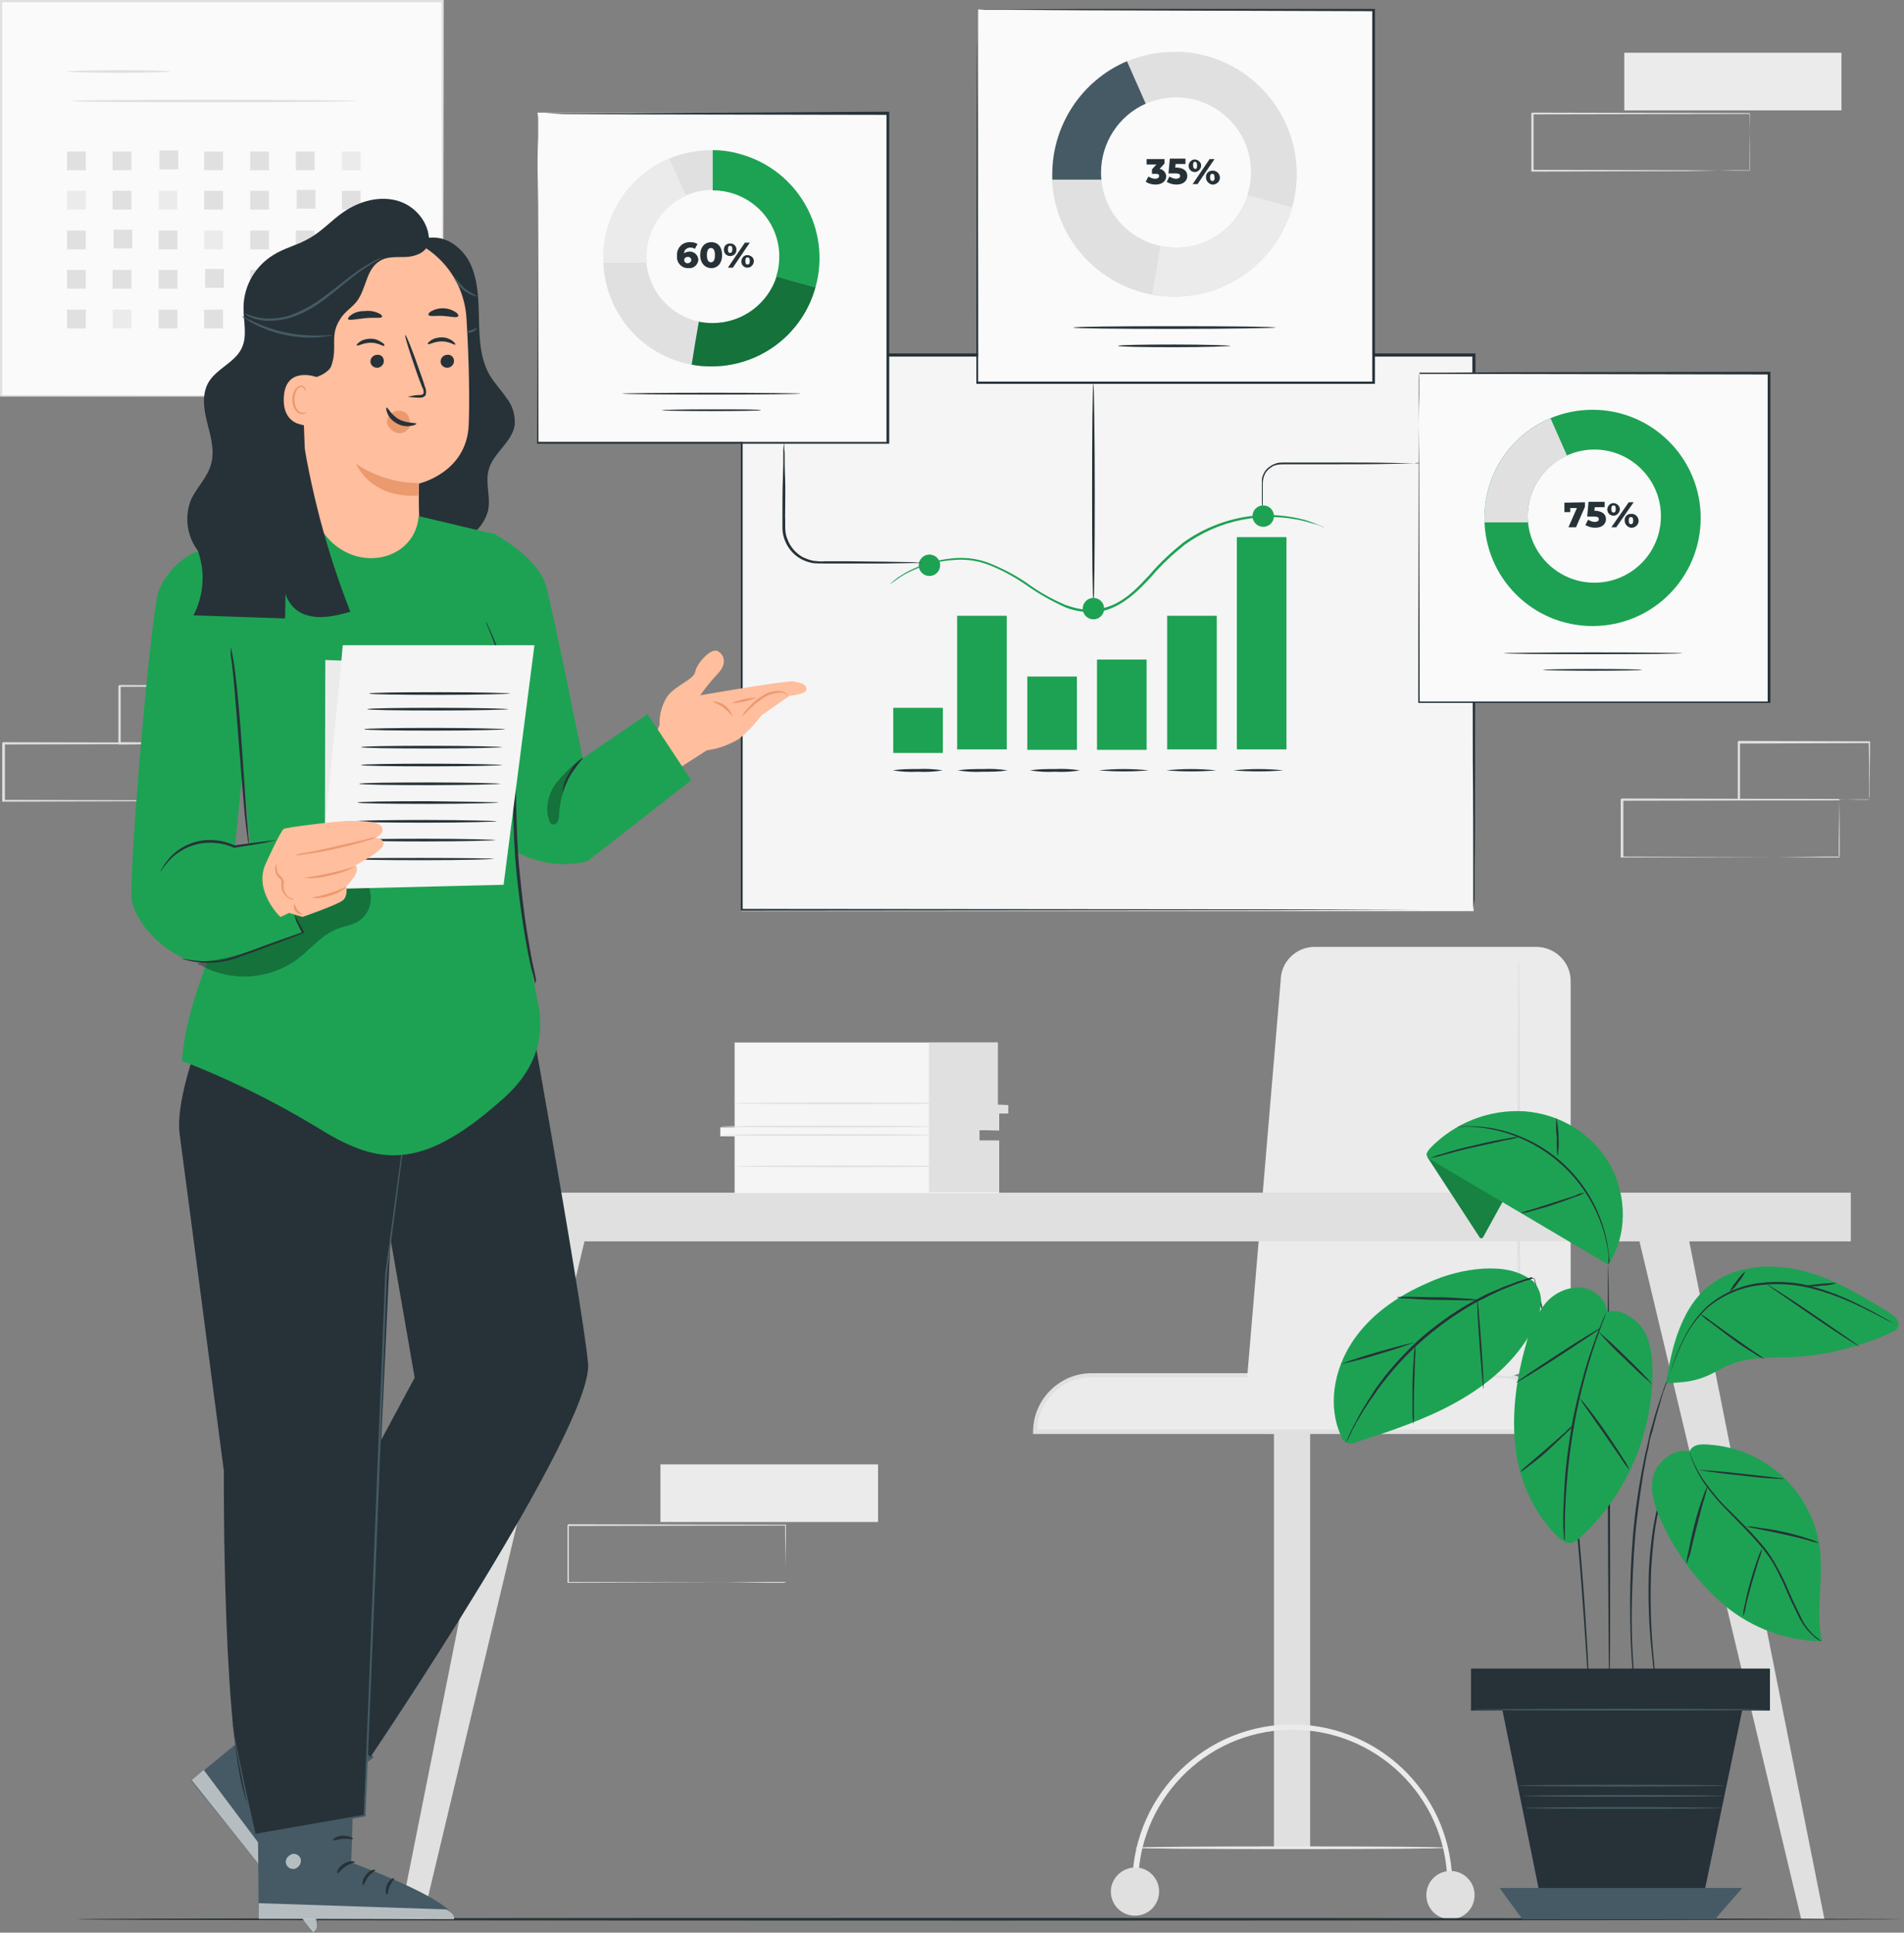 <?xml version="1.0" encoding="utf-8"?>
<!-- Generator: Adobe Illustrator 25.2.0, SVG Export Plug-In . SVG Version: 6.00 Build 0)  -->
<svg version="1.1" id="Layer_1" xmlns="http://www.w3.org/2000/svg" xmlns:xlink="http://www.w3.org/1999/xlink" x="0px" y="0px"
	 viewBox="0 0 426.1 432.5" style="enable-background:new 0 0 426.1 432.5;" xml:space="preserve">
<rect x="0" y="0" width="426.1" height="432.5" fill="#808080" stroke="none"/>
<style type="text/css">
	.st0{fill:#E0E0E0;}
	.st1{fill:#EBEBEB;}
	.st2{fill:#F5F5F5;}
	.st3{fill:#FAFAFA;}
	.st4{fill:#263238;}
	.st5{fill:#1DA253;}
	.st6{fill:#455A64;}
	.st7{opacity:0.3;}
	.st8{opacity:0.2;}
	.st9{opacity:0.6;}
	.st10{fill:#FFFFFF;}
	.st11{fill:#FFBE9D;}
	.st12{fill:#EB996E;}
</style>
<g id="freepik--background-complete--inject-253">
	<rect x="285.1" y="316" class="st0" width="8.1" height="97.5"/>
	<path class="st1" d="M231.7,320.4H348c0-7-5.7-12.6-12.6-12.6l0,0h-91.1C237.3,307.8,231.7,313.4,231.7,320.4L231.7,320.4z"/>
	<path class="st0" d="M348.5,320.9H231.2v-0.5c0-7.2,5.9-13.1,13.1-13.1h91.1c7.2,0,13.1,5.9,13.1,13.1L348.5,320.9z M232.1,319.9
		h115.4c-0.3-6.5-5.6-11.7-12.1-11.7h-91.1C237.7,308.2,232.4,313.4,232.1,319.9L232.1,319.9z"/>
	<path class="st0" d="M281.3,320.6c0,0.2,3.2,0.3,7.1,0.3s7.1-0.1,7.1-0.3c-2.4-0.3-4.8-0.4-7.1-0.3
		C286.1,320.3,283.7,320.4,281.3,320.6z"/>
	<path class="st1" d="M253.6,422.3h1.1c-0.3-19.1,14.9-34.9,34-35.2c19.1-0.3,34.9,14.9,35.2,34c0,0.4,0,0.8,0,1.2h1.1
		c0.3-19.8-15.4-36-35.2-36.4c-19.8-0.3-36,15.4-36.4,35.2C253.6,421.5,253.6,421.9,253.6,422.3L253.6,422.3z"/>
	<path class="st0" d="M319.2,424.1c0,3,2.4,5.4,5.4,5.4s5.4-2.4,5.4-5.4c0-3-2.4-5.4-5.4-5.4c0,0,0,0,0,0
		C321.6,418.7,319.2,421.1,319.2,424.1C319.2,424.1,319.2,424.1,319.2,424.1z"/>
	<path class="st0" d="M248.6,423.3c0,3,2.4,5.4,5.4,5.4s5.4-2.4,5.4-5.4c0-3-2.4-5.4-5.4-5.4c0,0,0,0,0,0
		C251,418,248.6,420.4,248.6,423.3z"/>
	<path class="st1" d="M254,413.5c0,0.2,15.6,0.3,34.8,0.3s34.8-0.1,34.8-0.3s-15.6-0.3-34.8-0.3S254,413.3,254,413.5z"/>
	<path class="st1" d="M351.5,219.5v71.8c0,9.4-7.6,17-16.9,17c0,0,0,0-0.1,0h-55.4l7.5-88.8c0-4.2,3.4-7.6,7.6-7.6c0,0,0,0,0,0h49.6
		C348,211.9,351.5,215.3,351.5,219.5L351.5,219.5z"/>
	<path class="st0" d="M331.9,307.8c0-0.1,0.1-0.1,0.1-0.2l0.4-0.6c0.4-0.5,0.9-1.3,1.5-2.3c1.8-2.9,3.2-5.9,4.1-9.1
		c0.7-2.2,1.1-4.5,1.4-6.8c0.2-2.7,0.3-5.3,0.2-8c0-5.6,0-11.8,0-18.4c0-13,0.1-24.7,0.1-33.3c0-4.2,0.1-7.7,0.1-10.1
		c0-1.1,0-2.1,0-2.8c0-0.3,0-0.6,0.1-0.9c0,0.3,0.1,0.6,0.1,0.9c0,0.7,0,1.6,0,2.8c0,2.4,0.1,5.9,0.1,10.1c0,8.6,0.1,20.3,0.1,33.3
		c0,6.5,0,12.7,0,18.4c0.1,2.7,0,5.3-0.3,8c-0.3,2.3-0.7,4.6-1.5,6.9c-1,3.2-2.5,6.3-4.3,9.1c-0.7,1-1.2,1.7-1.6,2.2
		C332.4,307.3,332.2,307.5,331.9,307.8z"/>
	<path class="st0" d="M301.8,307.8c0.6-0.1,1.2-0.1,1.8-0.1l4.8-0.1c4,0,9.6,0,15.8,0c3.1,0,6,0,8.7,0.1c2.4,0,4.8,0.2,7.1,0.8
		c1.6,0.4,3,1.2,4.3,2.2c0.3,0.3,0.6,0.6,0.9,0.9c0.2,0.2,0.3,0.4,0.3,0.4s-0.5-0.5-1.4-1.1c-1.3-0.9-2.7-1.6-4.2-2
		c-2.3-0.5-4.6-0.7-7-0.6l-8.7-0.1c-6.2,0-11.8-0.1-15.8-0.2l-4.8-0.1C303,307.9,302.4,307.9,301.8,307.8z"/>
	<rect x="104.7" y="266.9" class="st0" width="309.5" height="10.9"/>
	<polygon class="st0" points="120,276.4 89.4,429.5 94.6,429.5 130.8,277.8 	"/>
	<polygon class="st0" points="377.7,276.1 408.3,429.5 403.1,429.5 366.9,277.8 	"/>
	<path class="st2" d="M164.4,233.3v19h-3.2v2h3.2V267h59.2v-11.6h-4.4v-2.5h4.4v-3.8h2v-1.7h-2.3v-14.1H164.4z"/>
	<polygon class="st0" points="207.9,233.3 207.9,266.8 223.6,266.8 223.6,255.2 219.2,255.2 219.2,252.9 223.6,253 223.6,249.2 
		225.6,249.2 225.6,247.3 223.3,247.2 223.3,233.3 	"/>
	<path class="st0" d="M209,254c0,0.1-10.7,0.2-23.9,0.2s-23.9-0.1-23.9-0.2s10.7-0.2,23.9-0.2S209,253.9,209,254z"/>
	<path class="st0" d="M209,252.1c0,0.1-10.7,0.2-23.9,0.2s-23.9-0.1-23.9-0.2s10.7-0.2,23.9-0.2S209,252,209,252.1z"/>
	<path class="st0" d="M212.1,246.9c0,0.1-10.7,0.2-24,0.2s-23.9-0.1-23.9-0.2s10.7-0.2,23.9-0.2S212.1,246.8,212.1,246.9z"/>
	<path class="st0" d="M212.4,261c0,0.1-10.7,0.2-23.9,0.2s-23.9-0.1-23.9-0.2s10.7-0.2,23.9-0.2S212.4,260.9,212.4,261z"/>
	<rect x="0.2" y="0.3" class="st3" width="98.8" height="88.4"/>
	<path class="st0" d="M99,88.7c0,0,0-0.6,0-1.6c0-1.1,0-2.7,0-4.7c0-4.2,0-10.2-0.1-18c0-15.5-0.1-37.5-0.1-64.1l0.2,0.2H0.2l0,0
		l0.3-0.3c0,32.2,0,62.4,0,88.4l-0.2-0.2l71.5,0.1l20.2,0.1h5.3h1.4h0.5h-1.8H92l-20.1,0.1L0.2,88.7H0v-0.2c0-26,0-56.3,0-88.4V0
		h0.3h98.8h0.2v0.3c0,26.6-0.1,48.8-0.1,64.2c0,7.7,0,13.8-0.1,17.9c0,2,0,3.6,0,4.7C99.2,88.2,99,88.7,99,88.7z"/>
	<path class="st0" d="M38.1,16c0,0.1-5.2,0.3-11.6,0.3S14.8,16.1,14.8,16s5.2-0.3,11.6-0.3S38.1,15.8,38.1,16z"/>
	<path class="st0" d="M79.9,22.6c0,0.1-14.3,0.3-31.9,0.3s-31.9-0.1-31.9-0.3s14.3-0.3,31.9-0.3S79.9,22.5,79.9,22.6z"/>
	<rect x="15" y="33.9" class="st0" width="4.2" height="4.2"/>
	<rect x="25.2" y="33.9" class="st0" width="4.2" height="4.2"/>
	<rect x="35.7" y="33.7" class="st0" width="4.2" height="4.2"/>
	<rect x="45.7" y="33.9" class="st0" width="4.2" height="4.2"/>
	<rect x="56" y="33.9" class="st0" width="4.2" height="4.2"/>
	<rect x="66.2" y="33.9" class="st0" width="4.2" height="4.2"/>
	<rect x="76.5" y="33.9" class="st1" width="4.2" height="4.2"/>
	<rect x="15" y="42.7" class="st1" width="4.2" height="4.2"/>
	<rect x="25.2" y="42.7" class="st0" width="4.2" height="4.2"/>
	<rect x="35.5" y="42.7" class="st1" width="4.2" height="4.2"/>
	<rect x="45.7" y="42.7" class="st0" width="4.2" height="4.2"/>
	<rect x="56" y="42.7" class="st0" width="4.2" height="4.2"/>
	<rect x="66.4" y="42.5" class="st0" width="4.2" height="4.2"/>
	<rect x="76.5" y="42.7" class="st0" width="4.2" height="4.2"/>
	<rect x="15" y="51.6" class="st0" width="4.2" height="4.2"/>
	<rect x="25.4" y="51.4" class="st0" width="4.2" height="4.2"/>
	<rect x="35.5" y="51.6" class="st0" width="4.2" height="4.2"/>
	<rect x="45.7" y="51.6" class="st1" width="4.2" height="4.2"/>
	<rect x="56" y="51.6" class="st0" width="4.2" height="4.2"/>
	<rect x="66.2" y="51.6" class="st0" width="4.2" height="4.2"/>
	<rect x="76.5" y="51.6" class="st0" width="4.2" height="4.2"/>
	<rect x="15" y="60.4" class="st0" width="4.2" height="4.2"/>
	<rect x="25.2" y="60.4" class="st0" width="4.2" height="4.2"/>
	<rect x="35.5" y="60.4" class="st0" width="4.2" height="4.2"/>
	<rect x="45.9" y="60.2" class="st0" width="4.2" height="4.2"/>
	<rect x="56" y="60.4" class="st0" width="4.2" height="4.2"/>
	<rect x="66.2" y="60.4" class="st1" width="4.2" height="4.2"/>
	<rect x="76.5" y="60.4" class="st0" width="4.2" height="4.2"/>
	<rect x="15" y="69.3" class="st0" width="4.2" height="4.2"/>
	<rect x="25.2" y="69.3" class="st1" width="4.2" height="4.2"/>
	<rect x="35.5" y="69.3" class="st0" width="4.2" height="4.2"/>
	<rect x="45.7" y="69.3" class="st0" width="4.2" height="4.2"/>
	<rect x="56" y="69.3" class="st0" width="4.2" height="4.2"/>
	<rect x="66.4" y="69.1" class="st0" width="4.2" height="4.2"/>
	<rect x="76.5" y="69.3" class="st0" width="4.2" height="4.2"/>
	<rect x="363.5" y="11.8" class="st1" width="48.6" height="12.9"/>
	<path class="st0" d="M391.6,38.2c0-0.1,0-0.2,0-0.2v-0.7c0-0.6,0-1.4,0-2.5c0-2.2,0-5.4-0.1-9.5l0.1,0.2L343,25.6
		c0.1-0.1-0.2,0.2,0.2-0.2l0,0v12.9L343,38l34.7,0.1l10.2,0.1h2.8h0.7L391.6,38.2l-0.2-0.1h-0.7H388l-10.3,0.2l-34.8,0.1h-0.2V25.4
		l0,0c0.5-0.5,0.1-0.1,0.2-0.2l48.6,0.1h0.1v0.2c0,4.1-0.1,7.3-0.1,9.5c0,1.1,0,1.9,0,2.5c0,0.3,0,0.5,0,0.6
		C391.6,38.1,391.6,38.2,391.6,38.2z"/>
	<rect x="147.8" y="327.7" class="st1" width="48.7" height="12.9"/>
	<path class="st0" d="M175.8,354.1c0-0.1,0-0.2,0-0.2v-0.7c0-0.6,0-1.5,0-2.5c0-2.2-0.1-5.4-0.1-9.4l0.1,0.1l-48.7,0.1l0.2-0.2l0,0
		v12.9l-0.2-0.2l34.7,0.1l10.2,0.1h2.8h0.7L175.8,354.1l-0.2-0.1H175h-2.7l-10.2,0.1l-34.8,0.1H127v-12.9l0,0l0.2-0.2l48.6,0.1h0.1
		v0.1c0,4.1-0.1,7.3-0.1,9.5c0,1.1,0,1.9,0,2.5c0,0.3,0,0.5,0,0.6C175.9,354,175.9,354.1,175.8,354.1z"/>
	<path class="st0" d="M411.7,191.8c0-0.1,0-0.2,0-0.2v-0.7c0-0.6,0-1.4,0-2.5c0-2.2,0-5.4-0.1-9.4l0.1,0.1l-48.6,0.1
		c0.1-0.1-0.2,0.2,0.2-0.2l0,0v12.9l-0.2-0.2l34.7,0.1l10.2,0.1h2.8h0.7L411.7,191.8c0-0.1-0.1-0.1-0.2-0.1h-0.7h-2.7l-10.2,0.1
		l-34.9,0.1h-0.3v-13l0,0c0.5-0.5,0.1-0.1,0.2-0.2l48.6,0.1h0.1v0.1c0,4.1-0.1,7.3-0.1,9.5c0,1.1,0,1.9,0,2.5v0.6
		C411.7,191.7,411.7,191.8,411.7,191.8z"/>
	<path class="st0" d="M418.3,179c0,0,0-0.1,0-0.2s0-0.4,0-0.7c0-0.6,0-1.5,0-2.6c0-2.3,0-5.4-0.1-9.4l0.2,0.2l-29.2,0.1l0.2-0.2l0,0
		v6.6c0,2.2,0,4.2,0,6.2l-0.2-0.2l20.9,0.1l6.1,0.1h1.6L418.3,179c-0.1-0.1-0.3-0.1-0.5-0.1h-1.6l-6,0.1l-21.1,0.1h-0.2v-0.2
		c0-2,0-4.1,0-6.2c0-1.1,0-2.2,0-3.3V166l0,0l0.2-0.2l29.2,0.1h0.2v0.2c0,4-0.1,7.2-0.1,9.5c0,1.1,0,1.9,0,2.5
		C418.4,178.3,418.3,178.6,418.3,179z"/>
	<path class="st0" d="M49.4,179.2c0-0.1,0-0.2,0-0.2v-0.7c0-0.6,0-1.4,0-2.5c0-2.2,0-5.4-0.1-9.4l0.2,0.1l-48.6,0.1
		c0.1-0.1-0.2,0.2,0.2-0.2l0,0v6.5c0,2.2,0,4.3,0,6.3l-0.2-0.2l34.7,0.1l10.2,0.1h2.8h0.7L49.4,179.2c0-0.1-0.1-0.1-0.1-0.1h-0.7
		l-2.8,0.2H35.6l-34.9,0.1H0.5v-6.6c0-1.1,0-2.2,0-3.2v-3.3l0,0c0.5-0.5,0.1-0.1,0.3-0.2l48.6,0.1h0.2v0.1c0,4.1-0.1,7.3-0.1,9.5
		c0,1.1,0,1.9,0,2.5v0.6C49.5,179,49.4,179.1,49.4,179.2z"/>
	<path class="st0" d="M56,166.3c0,0,0-0.1,0-0.2s0-0.4,0-0.7c0-0.6,0-1.5,0-2.6c0-2.2-0.1-5.4-0.1-9.4l0.2,0.2l-29.3,0.1
		c-0.2,0.2,0.3-0.3,0.2-0.2l0,0v3.3c0,1.1,0,2.2,0,3.3v6.2l-0.2-0.2l21,0.1l6,0.1h1.6H56c-0.2,0-0.4,0-0.6,0h-1.6l-6,0.1l-21.1,0.2
		h-0.2v-0.3c0-2,0-4.1,0-6.2v-6.6l0,0l0.2-0.2l29.2,0.1h0.2v0.2c0,4-0.1,7.2-0.1,9.5c0,1.1,0,1.9,0,2.5C56.1,165.7,56,166,56,166.3z
		"/>
</g>
<g id="freepik--Floor--inject-253">
	<path class="st4" d="M426.1,429.5c0,0.1-91.5,0.3-204.4,0.3s-204.4-0.1-204.4-0.3s91.5-0.3,204.4-0.3S426.1,429.4,426.1,429.5z"/>
</g>
<g>
	<rect x="165.9" y="79.7" class="st2" width="163.9" height="124.2"/>
	<path class="st4" d="M329.7,203.8c0,0,0-0.8,0-2.3s0-3.7,0-6.6c0-5.8,0-14.3-0.1-25.1c0-21.6-0.1-52.6-0.1-90.2l0.2,0.2H165.9l0,0
		l0.3-0.3c0,44.7,0,86.9,0,124.1l-0.2-0.2l118.3,0.1l33.6,0.1h8.9h2.3h0.8h-3H318l-33.5,0.1l-118.5,0.1h-0.2v-0.2
		c0-37.2,0-79.5,0-124.2v-0.3h0.3h163.9h0.2v0.2c0,37.6-0.1,68.6-0.1,90.3c0,10.8,0,19.3-0.1,25v6.6
		C329.7,203.1,329.7,203.8,329.7,203.8z"/>
	<rect x="214.2" y="137.8" class="st5" width="11.1" height="29.9"/>
	<rect x="261.2" y="137.8" class="st5" width="11.1" height="29.9"/>
	<rect x="276.8" y="120.2" class="st5" width="11.1" height="47.5"/>
	<rect x="199.9" y="158.4" class="st5" width="11.1" height="10.1"/>
	<rect x="229.9" y="151.4" class="st5" width="11.1" height="16.4"/>
	<rect x="245.5" y="147.6" class="st5" width="11.1" height="20.2"/>
	<circle class="st5" cx="208" cy="126.5" r="2.4"/>
	<path class="st4" d="M244.7,85.8c0.1,0,0.3,10.9,0.3,24.4s-0.1,24.4-0.3,24.4s-0.3-10.9-0.3-24.4S244.5,85.8,244.7,85.8z"/>
	<path class="st4" d="M318.2,103.6c-0.6,0.1-1.1,0.1-1.7,0.1l-4.7,0.1c-4,0.1-9.5,0.1-15.5,0.1h-8.5c-0.6,0-1.3,0-1.9,0.1
		c-0.6,0.1-1.1,0.3-1.6,0.7c-0.9,0.6-1.4,1.5-1.6,2.5c-0.1,0.5-0.1,0.9-0.1,1.4c0,0.4,0,0.9,0,1.3c0,0.8,0,1.4,0,2
		c0,0.6,0,1.2-0.1,1.7c-0.1-0.6-0.1-1.2-0.1-1.7c0-0.6,0-1.3,0-2c0-0.4,0-0.8,0-1.3c0-0.5,0-1,0-1.4c0.2-1.1,0.8-2.2,1.8-2.8
		c0.5-0.4,1.1-0.6,1.7-0.8c0.7-0.1,1.3-0.1,2-0.1h8.5c6.1,0,11.5,0,15.5,0.1l4.7,0.1C317.1,103.5,317.7,103.6,318.2,103.6z"/>
	<path class="st5" d="M296.3,118c-0.1,0-0.2,0-0.3-0.1l-0.8-0.3c-0.3-0.1-0.8-0.3-1.3-0.4l-1.7-0.5c-9.4-2.4-19.4-0.4-27.2,5.3
		c-2.6,2.1-5.1,4.4-7.3,7c-2.4,2.6-5,5.3-8.5,6.9c-1.7,0.8-3.6,1.2-5.5,1.1c-1.8-0.1-3.6-0.4-5.3-1.1c-3.1-1.4-6.1-3.1-8.9-5.1
		c-2.5-1.7-5.2-3.2-8-4.3c-2.5-1-5.1-1.4-7.8-1.2c-3.8,0.2-7.6,1.3-11,3.1c-0.9,0.5-1.8,1.1-2.6,1.7l-0.7,0.5
		c-0.1,0.1-0.1,0.1-0.2,0.1c1-1,2.2-1.8,3.4-2.5c3.4-1.9,7.2-3,11.1-3.3c2.7-0.2,5.4,0.2,7.9,1.2c2.9,1.2,5.6,2.6,8.1,4.3
		c2.7,2,5.7,3.7,8.8,5c1.6,0.6,3.4,1,5.2,1.1c1.8,0,3.6-0.4,5.3-1.1c3.4-1.5,5.9-4.2,8.3-6.8c2.2-2.6,4.7-4.9,7.4-7.1
		c4.7-3.4,10.2-5.5,16-6.1c3.9-0.4,7.8,0,11.5,1l1.7,0.6c0.5,0.2,0.9,0.4,1.2,0.5l0.8,0.3C296.2,117.9,296.3,118,296.3,118z"/>
	<circle class="st5" cx="244.7" cy="136.2" r="2.4"/>
	<circle class="st5" cx="282.7" cy="115.5" r="2.4"/>
	<path class="st4" d="M211,172.4c-1.9,0.3-3.7,0.4-5.6,0.3c-1.9,0.1-3.7,0-5.6-0.3c1.8-0.3,3.7-0.3,5.6-0.3
		C207.2,172,209.1,172.1,211,172.4z"/>
	<path class="st4" d="M225.5,172.4c-1.9,0.3-3.7,0.3-5.6,0.3c-1.9,0.1-3.7,0-5.6-0.3c1.9-0.3,3.7-0.3,5.6-0.3
		C221.8,172,223.6,172.1,225.5,172.4z"/>
	<path class="st4" d="M241.7,172.4c-1.9,0.3-3.7,0.4-5.6,0.3c-1.9,0.1-3.7,0-5.6-0.3c1.9-0.3,3.7-0.3,5.6-0.3
		C237.9,172,239.8,172.1,241.7,172.4z"/>
	<path class="st4" d="M257.1,172.4c-3.7,0.3-7.5,0.3-11.2,0C249.6,172,253.4,172,257.1,172.4z"/>
	<path class="st4" d="M272.2,172.4c-3.7,0.3-7.5,0.3-11.2,0C264.7,172,268.4,172,272.2,172.4z"/>
	<path class="st4" d="M287.2,172.4c-3.7,0.3-7.5,0.3-11.2,0C279.8,172,283.5,172,287.2,172.4z"/>
	<path class="st4" d="M206.2,125.9c-0.2,0-0.4,0.1-0.6,0.1h-1.6l-5.8,0.1h-8.6h-5.1c-0.9,0-1.8,0-2.7-0.1c-0.9-0.2-1.9-0.5-2.7-1
		c-1.6-0.9-2.9-2.5-3.5-4.2c-0.3-0.8-0.5-1.7-0.5-2.6v-2.5c0-3.2,0-6.1,0.1-8.6s0.1-4.4,0.1-5.8c0-0.6,0-1.2,0.1-1.6
		c0-0.2,0-0.4,0.1-0.6c0,0.2,0,0.4,0,0.6c0,0.4,0,0.9,0.1,1.6c0,1.4,0,3.4,0.1,5.8s0,5.4,0,8.6c0.1,1.6-0.2,3.3,0.5,4.9
		c0.6,1.7,1.8,3.1,3.3,4c0.8,0.4,1.6,0.7,2.5,0.9c0.9,0.1,1.8,0.2,2.6,0.1h5.1l8.6,0.1l5.8,0.1l1.6,0.1
		C205.8,125.8,206,125.9,206.2,125.9z"/>
	<polygon class="st3" points="317.6,83.4 317.6,157.1 326.5,157.1 338.8,157.1 396,157.1 396,83.4 	"/>
	<path class="st4" d="M317.6,83.4h1.4h4.2l15.9-0.1l56.9-0.1h0.2v0.2c0,21.6,0,46.8,0,73.7l0,0v0.2H396h-78.4h-0.2v-0.2
		c0-22.2,0.1-40.6,0.1-53.5c0-6.4,0-11.5,0.1-14.9c0-1.7,0-3,0-3.9S317.5,83.4,317.6,83.4c-0.1,0-0.1,0.5-0.1,1.4s0,2.2,0,4
		c0,3.5,0,8.5,0.1,15c0,12.9,0.1,31.3,0.1,53.4l-0.2-0.2h78.4l-0.3,0.3l0,0c0-26.9,0-52.1,0-73.7l0.2,0.2l-56.7-0.1h-16h-4.2h-1.1
		L317.6,83.4z"/>
	<path class="st5" d="M356.4,91.7c-13.4,0-24.2,10.8-24.2,24.2s10.8,24.2,24.2,24.2c13.4,0,24.2-10.8,24.2-24.2
		C380.6,102.6,369.8,91.7,356.4,91.7L356.4,91.7z M356.8,130.4c-8.2,0-14.9-6.7-14.9-14.9s6.7-14.9,14.9-14.9
		c8.2,0,14.9,6.7,14.9,14.9v0C371.7,123.8,365,130.4,356.8,130.4z"/>
	<path class="st0" d="M341.9,115.6c0-5.9,3.4-11.2,8.8-13.6l-3.7-8.4c-9,3.8-14.8,12.6-14.8,22.3c0,0.3,0,0.7,0,1h9.7
		C341.9,116.5,341.9,116.1,341.9,115.6z"/>
	<path class="st4" d="M376.5,146.2c0,0.1-9,0.2-20,0.2s-20-0.1-20-0.2s9-0.2,20-0.2S376.5,146.1,376.5,146.2z"/>
	<path class="st4" d="M367.5,149.9c0,0.1-5,0.2-11.1,0.2s-11.1-0.1-11.1-0.2s5-0.2,11.1-0.2S367.5,149.8,367.5,149.9z"/>
	<path class="st4" d="M354.7,112.4v1l-2,4.6H351l1.9-4.3h-1.5v0.9h-1.3v-2.1L354.7,112.4z"/>
	<path class="st4" d="M359.4,116.2c0,1-0.8,1.9-2.4,1.9c-0.8,0-1.5-0.2-2.2-0.6l0.6-1.2c0.5,0.3,1,0.5,1.5,0.5
		c0.5,0,0.9-0.2,0.9-0.6s-0.2-0.6-1.1-0.6h-1.5l0.3-3.3h3.6v1.2h-2.2l-0.1,0.8h0.4C358.8,114.5,359.4,115.2,359.4,116.2z"/>
	<path class="st4" d="M359.7,113.9c0.1-0.8,0.8-1.4,1.5-1.3c0.8,0.1,1.4,0.8,1.3,1.5c-0.1,0.7-0.7,1.3-1.4,1.3
		c-0.8,0-1.4-0.6-1.4-1.4C359.7,114,359.7,114,359.7,113.9z M364.5,112.4h1.1l-3.9,5.6h-1.1L364.5,112.4z M361.6,113.9
		c0-0.6-0.2-0.8-0.5-0.8s-0.5,0.2-0.5,0.8s0.2,0.8,0.5,0.8S361.6,114.5,361.6,113.9L361.6,113.9z M363.6,116.5
		c-0.1-0.8,0.5-1.4,1.2-1.5c0.1,0,0.1,0,0.2,0c0.9-0.1,1.6,0.6,1.7,1.4c0.1,0.9-0.6,1.6-1.4,1.7s-1.6-0.6-1.7-1.4
		C363.6,116.6,363.6,116.6,363.6,116.5z M365.5,116.5c0-0.6-0.2-0.8-0.5-0.8s-0.5,0.2-0.5,0.8s0.2,0.8,0.5,0.8
		S365.5,117.1,365.5,116.5L365.5,116.5z"/>
	<polygon class="st3" points="218.9,2.1 218.9,85.5 228.9,85.5 242.8,85.5 307.6,85.5 307.6,2.1 	"/>
	<path class="st4" d="M218.9,2.1h0.4h1.2h4.7l18-0.1L307.5,2h0.2v0.2c0,24.4,0,53,0,83.4l0,0v0.3h-0.3h-88.7h-0.2v-0.2
		c0-25.1,0.1-46,0.1-60.6c0-7.3,0-13,0.1-16.9c0-1.9,0-3.4,0-4.4s0-1.5,0-1.5s0,0.5,0,1.5s0,2.5,0,4.5c0,3.9,0,9.7,0.1,16.9
		c0,14.6,0.1,35.4,0.1,60.4l-0.2-0.2h88.7l-0.3,0.3l0,0c0-30.4,0-59,0-83.4l0.2,0.2l-64-0.2l-18.1-0.1h-4.8L218.9,2.1L218.9,2.1z"/>
	<path class="st0" d="M262.8,11.6c-15.1,0-27.4,12.3-27.4,27.4c0,15.1,12.3,27.4,27.4,27.4c15.1,0,27.4-12.3,27.4-27.4c0,0,0,0,0,0
		C290.2,23.9,277.9,11.6,262.8,11.6C262.8,11.6,262.8,11.6,262.8,11.6z M263.2,55.4c-9.3,0-16.8-7.5-16.8-16.8
		c0-9.3,7.5-16.8,16.8-16.8c9.3,0,16.8,7.5,16.8,16.8S272.5,55.4,263.2,55.4L263.2,55.4z"/>
	<path class="st0" d="M263.2,11.6v10.1c9.3,0,16.8,7.6,16.8,16.8c0,1.7-0.3,3.4-0.8,5.1l9.9,2.7c4.1-14.5-4.4-29.6-18.9-33.7
		C268,12,265.6,11.6,263.2,11.6L263.2,11.6z"/>
	<path class="st6" d="M246.4,38.6c0-6.6,3.9-12.7,10-15.4l-4.2-9.5C242.1,18,235.5,28,235.5,39c0,0.4,0,0.8,0,1.2h11
		C246.4,39.6,246.4,39.1,246.4,38.6z"/>
	<path class="st1" d="M263.2,55.4c-1.2,0-2.3-0.1-3.5-0.4c-0.4,2.4-1.2,7.2-1.9,10.9c13.9,2.6,27.5-5.9,31.4-19.5l-9.9-2.7
		C277.1,50.7,270.6,55.4,263.2,55.4z"/>
	<path class="st4" d="M285.5,73.3c0,0.1-10.1,0.3-22.7,0.3s-22.6-0.1-22.6-0.3s10.1-0.3,22.6-0.3S285.5,73.1,285.5,73.3z"/>
	<path class="st4" d="M275.4,77.4c0,0.1-5.6,0.3-12.6,0.3s-12.6-0.1-12.6-0.3s5.6-0.3,12.6-0.3S275.4,77.3,275.4,77.4z"/>
	<path class="st4" d="M261,39.4c0,1-0.8,1.9-2.4,1.9c-0.8,0-1.5-0.2-2.2-0.6l0.6-1.2c0.5,0.3,1,0.5,1.5,0.5c0.5,0,0.9-0.2,0.9-0.6
		s-0.2-0.5-0.9-0.5h-0.7v-1l1-1.1h-2.2v-1.2h4v1l-1.1,1.2C260.3,37.9,260.9,38.6,261,39.4z"/>
	<path class="st4" d="M265.7,39.4c0,1-0.8,1.9-2.4,1.9c-0.8,0-1.5-0.2-2.2-0.6l0.6-1.2c0.5,0.3,1,0.5,1.5,0.5c0.5,0,0.9-0.2,0.9-0.6
		s-0.2-0.6-1.1-0.6h-1.5l0.3-3.3h3.5v1.2h-2.2l-0.1,0.8h0.4C265.1,37.6,265.7,38.4,265.7,39.4z"/>
	<path class="st4" d="M266,37c0.1-0.8,0.8-1.4,1.5-1.3c0.8,0.1,1.4,0.8,1.3,1.5c-0.1,0.7-0.7,1.3-1.4,1.3c-0.8,0-1.4-0.6-1.4-1.4
		C266,37.2,266,37.1,266,37z M270.7,35.6h1.1l-3.8,5.6h-1.1L270.7,35.6z M267.9,37c0-0.6-0.2-0.8-0.5-0.8S267,36.5,267,37
		s0.2,0.8,0.5,0.8S267.9,37.6,267.9,37L267.9,37z M269.9,39.7c-0.1-0.8,0.5-1.4,1.2-1.5c0.1,0,0.1,0,0.2,0c0.9-0.1,1.6,0.6,1.7,1.4
		c0.1,0.9-0.6,1.6-1.4,1.7s-1.6-0.6-1.7-1.4C269.9,39.8,269.9,39.7,269.9,39.7z M271.8,39.7c0-0.6-0.2-0.8-0.5-0.8s-0.5,0.2-0.5,0.8
		s0.2,0.8,0.5,0.8S271.9,40.3,271.8,39.7L271.8,39.7z"/>
	<polygon class="st3" points="120.3,25.2 120.3,98.9 129.2,98.9 141.5,98.9 198.7,98.9 198.7,25.2 	"/>
	<path class="st4" d="M120.3,25.3h0.4h1.1h4.2h15.9l56.9-0.3h0.2v0.3c0,21.5,0,46.8,0,73.7l0,0v0.3h-0.2h-78.4h-0.2V99
		c0.1-22.2,0.1-40.6,0.1-53.5c0-6.4,0-11.5,0.1-14.9c0-1.7,0-3,0-3.9S120.3,25.3,120.3,25.3c0,0,0,0.5,0,1.4s0,2.2,0,4
		c0,3.5,0,8.5,0.1,15c0,12.9,0.1,31.3,0.1,53.4l-0.2-0.2h78.4l-0.3,0.3l0,0c0-26.9,0-52.1,0-73.7l0.2,0.2l-56.7-0.1l-16-0.1
		l-4.1-0.2H120.3L120.3,25.3z"/>
	<path class="st0" d="M159.2,33.6c-13.4,0-24.2,10.8-24.2,24.2S145.8,82,159.1,82c13.4,0,24.2-10.8,24.2-24.2c0,0,0,0,0,0
		C183.4,44.4,172.5,33.6,159.2,33.6L159.2,33.6z M159.5,72.3c-8.2,0-14.9-6.7-14.9-14.9c0-8.2,6.7-14.9,14.9-14.9
		s14.9,6.7,14.9,14.9C174.4,65.6,167.7,72.3,159.5,72.3L159.5,72.3z"/>
	<path class="st5" d="M159.5,33.6v9c8.2,0,14.9,6.6,14.9,14.8c0,1.5-0.2,3.1-0.7,4.5l8.8,2.4c3.6-12.9-3.9-26.2-16.8-29.8
		C163.7,33.9,161.6,33.6,159.5,33.6L159.5,33.6z"/>
	<path class="st1" d="M144.7,57.4c0-5.9,3.5-11.2,8.8-13.6l-3.7-8.3c-9,3.8-14.8,12.6-14.8,22.3c0,0.3,0,0.7,0,1h9.8
		C144.7,58.4,144.7,57.9,144.7,57.4z"/>
	<path class="st5" d="M159.5,72.3c-1.1,0-2.1-0.1-3.1-0.3c-0.4,2.2-1.1,6.3-1.6,9.6c1.5,0.3,2.9,0.4,4.4,0.4
		c10.9,0,20.4-7.2,23.3-17.7l-8.7-2.4C171.8,68.1,166,72.3,159.5,72.3z"/>
	<g class="st7">
		<path d="M159.5,72.3c-1.1,0-2.1-0.1-3.1-0.3c-0.4,2.2-1.1,6.3-1.6,9.6c1.5,0.3,2.9,0.4,4.4,0.4c10.9,0,20.4-7.2,23.3-17.7
			l-8.7-2.4C171.8,68.1,166,72.3,159.5,72.3z"/>
	</g>
	<path class="st4" d="M179.2,88.1c0,0.1-9,0.2-20,0.2s-20-0.1-20-0.2s9-0.2,20-0.2S179.2,88,179.2,88.1z"/>
	<path class="st4" d="M170.3,91.8c0,0.1-5,0.2-11.1,0.2s-11.1-0.1-11.1-0.2c0-0.1,5-0.2,11.1-0.2S170.3,91.6,170.3,91.8z"/>
	<path class="st4" d="M156.3,58.1c-0.1,1.1-1,2-2.1,1.9c0,0-0.1,0-0.1,0c-1.3,0.1-2.5-0.9-2.6-2.3c0-0.2,0-0.3,0-0.5
		c-0.1-1.5,1-2.9,2.6-3c0.1,0,0.3,0,0.4,0c0.6,0,1.1,0.1,1.6,0.4l-0.6,1.1c-0.3-0.2-0.6-0.3-1-0.3c-0.7,0-1.4,0.5-1.4,1.2
		c0,0,0,0,0,0.1c0.4-0.3,0.8-0.4,1.3-0.4C155.4,56.3,156.2,57.1,156.3,58.1z M154.7,58.2c0-0.4-0.3-0.7-0.7-0.7c0,0-0.1,0-0.1,0
		c-0.4,0-0.7,0.2-0.8,0.6c0,0.4,0.2,0.7,0.6,0.8c0.1,0,0.1,0,0.2,0C154.3,58.9,154.7,58.6,154.7,58.2
		C154.7,58.2,154.7,58.2,154.7,58.2z"/>
	<path class="st4" d="M156.7,57.1c0-1.8,1-2.9,2.5-2.9s2.4,1.1,2.4,2.9s-1,2.9-2.4,2.9S156.7,58.9,156.7,57.1z M160,57.1
		c0-1.2-0.4-1.6-0.9-1.6s-0.9,0.4-0.9,1.6s0.4,1.6,0.9,1.6S160,58.3,160,57.1z"/>
	<path class="st4" d="M162,55.8c0-0.8,0.7-1.4,1.5-1.3c0.8,0,1.4,0.7,1.3,1.5c0,0.8-0.7,1.3-1.4,1.3c-0.8,0-1.4-0.6-1.4-1.4
		C162,55.9,162,55.8,162,55.8z M166.7,54.3h1.1l-3.8,5.6h-1.1L166.7,54.3z M163.9,55.8c0-0.6-0.2-0.8-0.5-0.8s-0.5,0.2-0.5,0.8
		s0.2,0.8,0.5,0.8S163.9,56.3,163.9,55.8z M165.9,58.4c0.1-0.8,0.7-1.4,1.5-1.3c0.8,0.1,1.4,0.7,1.3,1.5c-0.1,0.7-0.7,1.3-1.4,1.3
		c-0.8,0-1.4-0.6-1.4-1.4C165.9,58.5,165.9,58.5,165.9,58.4L165.9,58.4z M167.8,58.4c0-0.6-0.2-0.8-0.5-0.8s-0.5,0.2-0.5,0.8
		s0.2,0.8,0.5,0.8S167.8,59,167.8,58.4L167.8,58.4z"/>
</g>
<g id="freepik--Plant--inject-253">
	<rect x="329.4" y="373.5" class="st4" width="66.7" height="9.2"/>
	<path class="st4" d="M396.1,382.8h-66.9v-9.4h66.9V382.8z M329.5,382.5h66.4v-8.9h-66.4V382.5z"/>
	<polygon class="st4" points="335.6,379.6 345.2,426.9 380.7,426.9 389.9,382.7 	"/>
	<polygon class="st6" points="335.6,422.5 340.7,429.5 383.8,429.5 389.9,422.5 	"/>
	<path class="st4" d="M360.2,381c-0.1,0-0.3-21.9-0.4-49s0-49,0.1-49s0.3,21.9,0.4,49S360.3,381,360.2,381z"/>
	<path class="st4" d="M375.1,326.1c0,0.2-0.1,0.3-0.2,0.5c-0.2,0.4-0.4,0.8-0.6,1.4l-0.4,1l-0.5,1.2l-0.5,1.4
		c-0.2,0.5-0.3,1.1-0.5,1.6c-0.8,2.7-1.4,5.4-1.9,8.2c-0.5,3.4-0.8,6.8-1,10.2c-0.2,6.2-0.1,12.4,0.5,18.6c0.2,2.4,0.4,4.3,0.6,5.6
		c0.1,0.6,0.1,1.1,0.2,1.5c0,0.2,0,0.4,0,0.5c-0.1-0.2-0.1-0.3-0.1-0.5c-0.1-0.4-0.1-0.9-0.3-1.5c-0.2-1.3-0.5-3.2-0.7-5.6
		c-0.7-6.2-0.9-12.5-0.7-18.7c0.2-3.4,0.5-6.9,1.1-10.3c0.5-2.8,1.1-5.5,2-8.2c0.2-0.6,0.3-1.1,0.5-1.6s0.4-1,0.5-1.4
		s0.3-0.9,0.5-1.2s0.3-0.7,0.5-1l0.7-1.4C374.9,326.4,374.9,326.3,375.1,326.1z"/>
	<path class="st4" d="M373.3,308.4c0,0.2-0.1,0.5-0.2,0.7l-0.7,2c-0.2,0.4-0.3,0.9-0.5,1.5l-0.5,1.8c-0.4,1.3-0.8,2.7-1.2,4.3
		c-0.2,0.8-0.4,1.7-0.7,2.5s-0.4,1.8-0.6,2.8c-0.5,1.9-0.8,4-1.2,6.1c-0.7,4.4-1.4,9.2-1.8,14.2s-0.6,9.9-0.7,14.4s0,8.4,0.2,11.7
		c0.1,1.7,0.2,3.2,0.2,4.5s0.2,2.5,0.2,3.4s0.1,1.6,0.2,2.1c0,0.3,0,0.5,0,0.8c0,0,0-0.3-0.1-0.8s-0.1-1.2-0.2-2.1s-0.2-2.1-0.3-3.4
		s-0.2-2.8-0.3-4.5c-0.2-3.3-0.3-7.3-0.3-11.8s0.2-9.3,0.6-14.4s1.1-9.9,1.9-14.3c0.4-2.2,0.8-4.2,1.3-6.2c0.2-1,0.4-1.9,0.6-2.8
		s0.5-1.7,0.7-2.5c0.4-1.6,0.9-3.1,1.3-4.3c0.2-0.6,0.4-1.2,0.6-1.8s0.4-1,0.5-1.5c0.3-0.8,0.6-1.5,0.8-2
		C373.1,308.8,373.2,308.6,373.3,308.4z"/>
	<path class="st4" d="M356,384.9c0-0.1,0-0.2,0-0.3c0-0.2,0-0.4-0.1-0.8c0-0.7-0.1-1.7-0.2-2.9c-0.2-2.5-0.4-6.2-0.7-10.7
		c-0.6-9-1.4-21.5-2.9-35.2c-0.8-6.9-1.7-13.4-2.6-19.2c-0.5-3-0.9-5.8-1.5-8.4s-1-5-1.4-7.2s-0.9-4.2-1.3-6s-0.8-3.2-1.1-4.5
		s-0.5-2.1-0.7-2.8c-0.1-0.3-0.1-0.5-0.2-0.7c0-0.1,0-0.2,0-0.3c0,0.1,0.1,0.2,0.1,0.2l0.2,0.7c0.2,0.7,0.4,1.6,0.8,2.8
		s0.7,2.7,1.1,4.5s0.9,3.7,1.4,5.9s1,4.6,1.5,7.2s1,5.4,1.5,8.4c1,5.9,1.9,12.4,2.6,19.3c1.5,13.7,2.3,26.2,2.8,35.2
		c0.2,4.5,0.4,8.2,0.5,10.7c0,1.2,0.1,2.2,0.1,2.9v0.8C356,384.7,356,384.8,356,384.9z"/>
	<path class="st5" d="M359.7,293.6c-0.3-3.1-3.4-5.5-6.5-5.5c-3.2,0.1-6.1,1.7-7.9,4.3c-1.8,2.6-3.1,5.4-3.8,8.5
		c-2.1,7.3-3.2,15-2.4,22.6s4,15,9.4,20.3c0.9,0.9,2,1.7,3.2,1.5c0.7-0.2,1.2-0.6,1.7-1c10.8-9.8,16.7-23.8,16.4-38.4
		c-0.1-2.9-0.5-5.9-2-8.3S362.4,292.6,359.7,293.6"/>
	<path class="st5" d="M336.4,268.7l-4.4,8c-0.1,0.2-0.2,0.4-0.5,0.4s-0.4-0.2-0.5-0.4l-11.6-17.8l2.7-1.5L336.4,268.7z"/>
	<g class="st8">
		<path d="M336.4,268.7l-4.4,8c-0.1,0.2-0.2,0.4-0.5,0.4s-0.4-0.2-0.5-0.4l-11.6-17.8l2.7-1.5L336.4,268.7z"/>
	</g>
	<path class="st5" d="M359.9,283l-39.6-23.4c-0.4-0.2-0.8-0.5-1-1s0.3-1.1,0.7-1.6c5.5-5.7,13.2-8.8,21.2-8.3
		c8,0.6,15.1,5,19.1,11.9C364.1,267.5,364.3,276.5,359.9,283"/>
	<path class="st4" d="M326,252.2c0.2,0,0.3-0.1,0.5-0.1c0.3,0,0.9-0.1,1.5-0.1c1.8,0,3.7,0.1,5.5,0.4c12.3,2.1,22.3,11.1,25.6,23.2
		c0.5,1.8,0.8,3.6,1,5.4c0,0.4,0.1,0.8,0.1,1.1c0,0.3-0.1,0.6-0.3,0.9c0.1-0.7,0.1-1.3,0.1-2c-0.2-1.8-0.6-3.6-1.1-5.4
		c-4.1-13.7-16.5-23.2-30.8-23.5C326.7,252.2,326,252.2,326,252.2z"/>
	<path class="st4" d="M354.6,266.9c-0.6,0.4-1.3,0.7-2,0.9c-1.3,0.5-3,1.1-5,1.8s-3.8,1.1-5.1,1.5c-0.7,0.2-1.4,0.4-2.2,0.4
		c0.7-0.3,1.4-0.6,2.1-0.7l5-1.6l5-1.6C353.1,267.2,353.8,267,354.6,266.9z"/>
	<path class="st4" d="M348.3,250.1c0.3,1.4,0.5,2.9,0.5,4.4c0.1,1.5,0,3-0.2,4.4c-0.2-1.5-0.3-2.9-0.2-4.4
		C348.2,253.1,348.2,251.6,348.3,250.1z"/>
	<path class="st4" d="M320,259.2c0.9-0.4,1.9-0.8,2.9-1c1.8-0.6,4.3-1.3,7.1-1.9c2.8-0.7,5.4-1.2,7.2-1.5c1-0.2,2-0.4,3-0.4
		c-1,0.3-2,0.6-3,0.7c-1.8,0.4-4.4,1-7.2,1.6s-5.3,1.3-7.1,1.8C321.9,258.8,320.9,259,320,259.2z"/>
	<path class="st5" d="M343.2,286.8c-3.4-2.6-7-3.1-11.3-2.9c-4.3,0.3-8.5,1.4-12.4,3.2c-6.7,2.9-13,7.2-17,13.4s-5.4,14.2-2.4,20.8
		c0.2,0.7,0.7,1.3,1.4,1.6c0.7,0.2,1.5,0.2,2.2-0.2c7.6-2.5,15.2-5,22.2-8.9s13.4-9.3,17.1-16.3c1-1.7,1.6-3.5,1.8-5.4
		C345.1,290.2,344.5,288.3,343.2,286.8"/>
	<path class="st4" d="M343.3,286c-0.2,0.1-0.4,0.2-0.5,0.2l-1.6,0.5l-1.1,0.4c-0.4,0.1-0.9,0.3-1.4,0.5c-1,0.4-2.1,0.8-3.2,1.3
		l-1.9,0.9c-0.6,0.3-1.3,0.7-2,1c-1.4,0.7-2.8,1.5-4.2,2.4c-6.4,4-12,8.9-16.8,14.8c-1.1,1.4-2.1,2.6-2.9,3.9
		c-0.4,0.6-0.9,1.2-1.3,1.8l-1.1,1.7c-0.7,1.1-1.2,2.1-1.8,3c-0.2,0.5-0.5,0.9-0.7,1.3l-0.5,1.1c-0.3,0.6-0.5,1.1-0.8,1.5
		c-0.1,0.2-0.2,0.4-0.3,0.5c0.1-0.2,0.1-0.4,0.2-0.5l0.7-1.5l0.5-1.1c0.2-0.4,0.4-0.8,0.7-1.3c0.5-0.9,1-2,1.7-3.1l1.1-1.8
		c0.4-0.6,0.8-1.2,1.2-1.9c0.8-1.3,1.9-2.6,2.9-4c2.4-2.9,5-5.7,7.8-8.2c2.9-2.5,5.9-4.7,9.1-6.7c1.5-0.9,2.9-1.7,4.3-2.4
		c0.7-0.4,1.3-0.7,2-1l1.9-0.8c1.2-0.6,2.3-0.9,3.3-1.3c0.5-0.2,0.9-0.4,1.4-0.5l1.2-0.4l1.6-0.5C342.9,286.1,343.1,286,343.3,286z"
		/>
	<path class="st4" d="M316.6,300.4c-2.7,1-5.5,1.9-8.3,2.7c-2.8,0.9-5.6,1.6-8.4,2.2c2.7-1,5.5-1.9,8.3-2.7
		C311,301.8,313.8,301,316.6,300.4z"/>
	<path class="st4" d="M316.3,318.8c-0.1-0.9-0.2-1.7-0.2-2.6c0-1.6,0-3.8,0-6.2s0.2-4.6,0.3-6.2c0-0.9,0.1-1.7,0.3-2.6
		c0.1,0.9,0.1,1.7,0,2.6c-0.1,1.8-0.1,3.9-0.2,6.2s-0.1,4.5-0.1,6.2C316.5,317,316.4,317.9,316.3,318.8z"/>
	<path class="st4" d="M332,310.8c-0.1,0-0.5-4.5-0.9-10s-0.6-10-0.5-10.1s0.5,4.5,0.9,10S332.1,310.8,332,310.8z"/>
	<path class="st4" d="M312.5,290.3c0.9-0.1,1.8-0.1,2.7-0.1c1.6,0,3.9,0.1,6.4,0.1s4.8,0.2,6.4,0.3c0.9,0,1.8,0.1,2.6,0.3
		c-0.9,0.1-1.8,0.1-2.6,0.1c-1.6,0-3.9-0.1-6.4-0.1s-4.8-0.2-6.4-0.3C314.2,290.6,313.3,290.5,312.5,290.3z"/>
	<path class="st4" d="M350.1,344.8c0-0.2-0.1-0.4-0.1-0.5c0-0.4,0-0.9-0.1-1.5c-0.1-1.3-0.1-3.2,0-5.6s0.2-5.2,0.5-8.3
		s0.8-6.5,1.4-10.1s1.5-6.9,2.3-10s1.7-5.7,2.5-8s1.5-4,2-5.2c0.2-0.6,0.5-1,0.6-1.4c0.1-0.2,0.1-0.3,0.2-0.5c0,0.2-0.1,0.3-0.1,0.5
		c-0.1,0.4-0.3,0.9-0.5,1.4c-0.5,1.2-1.1,3-1.9,5.3s-1.6,5-2.4,8s-1.6,6.4-2.2,9.9s-1.1,7-1.4,10.1s-0.5,5.9-0.6,8.3
		s-0.1,4.3-0.1,5.6c0,0.6,0,1.1,0,1.5C350.2,344.5,350.1,344.7,350.1,344.8z"/>
	<path class="st4" d="M352.2,318.9c-0.5,0.6-1,1.2-1.6,1.7c-1,1-2.5,2.4-4.1,3.9s-3.2,2.7-4.4,3.6c-0.6,0.5-1.2,1-1.9,1.3
		c0.5-0.6,1.1-1.1,1.7-1.6l4.3-3.7l4.2-3.7C350.9,319.8,351.5,319.3,352.2,318.9z"/>
	<path class="st4" d="M364.7,329c-0.6-0.7-1.2-1.5-1.7-2.3l-3.9-5.7c-1.5-2.1-2.9-4.1-4-5.7c-0.6-0.8-1.1-1.6-1.6-2.4
		c0.7,0.7,1.3,1.4,1.9,2.2c1.1,1.4,2.6,3.4,4.1,5.6s2.9,4.3,3.8,5.8C363.9,327.3,364.3,328.1,364.7,329z"/>
	<path class="st4" d="M358.2,297.2c0.1,0.1-4.1,2.9-9.3,6.3s-9.5,6-9.6,5.9s4.1-2.9,9.3-6.3S358.1,297.1,358.2,297.2z"/>
	<path class="st4" d="M369.9,309.9c-2.2-1.8-4.3-3.8-6.3-5.8c-2.1-1.9-4.1-4-6-6.2c2.2,1.8,4.3,3.8,6.3,5.8
		C366,305.7,368,307.7,369.9,309.9z"/>
	<path class="st5" d="M372.9,309.6l3.6-0.3c2.5-0.2,5-1,7.2-2.2c1.1-0.6,2.2-1.2,3.4-1.7c4.4-1.8,9.4-1.5,14.1-1.7
		c7.8-0.4,15.4-2.4,22.5-5.7c0.4-0.2,0.8-0.5,1-0.9c0.7-1.3-0.6-2.5-1.8-3.3c-6-3.7-12.2-7.5-19-9.3s-14.6-1.5-20.4,2.5
		C376.5,291.7,374,301.4,372.9,309.6"/>
	<path class="st4" d="M424.7,296.7l-0.6-0.3l-1.7-0.9c-1.5-0.8-3.6-1.9-6.3-3.2c-3.1-1.5-6.4-2.8-9.7-3.7c-4.1-1.2-8.4-1.5-12.6-1
		c-4.2,0.5-8.2,2.2-11.5,4.9c-2.6,2.4-4.6,5.2-6,8.4c-1,2.1-1.8,4.3-2.6,6.5c-0.3,0.8-0.5,1.4-0.6,1.8c-0.1,0.2-0.1,0.4-0.2,0.6
		c0-0.2,0.1-0.4,0.2-0.6c0.1-0.5,0.3-1.1,0.6-1.8c0.7-2.3,1.5-4.5,2.5-6.6c1.4-3.2,3.4-6.2,6-8.6c3.3-2.8,7.4-4.6,11.7-5.1
		c4.3-0.5,8.6-0.2,12.7,1.1c3.4,1,6.6,2.3,9.7,3.9c2.7,1.3,4.8,2.5,6.2,3.3l1.6,1C424.3,296.4,424.5,296.6,424.7,296.7z"/>
	<path class="st4" d="M416.1,301.3c-0.1,0.1-4.8-2.9-10.5-6.8s-10.2-7-10.2-7.1s4.8,2.9,10.5,6.8S416.1,301.2,416.1,301.3z"/>
	<path class="st4" d="M411.1,287.1c-1.1,0.4-2.2,0.6-3.4,0.6c-1.2,0.2-2.3,0.2-3.5,0c1.1-0.2,2.3-0.3,3.4-0.4
		C408.8,287.2,409.9,287.1,411.1,287.1z"/>
	<path class="st4" d="M390.6,284.5c-0.4,0.9-0.9,1.7-1.5,2.4c-0.5,0.8-1.2,1.6-2,2.2c0.4-0.9,0.9-1.7,1.5-2.4
		C389.2,285.9,389.8,285.1,390.6,284.5z"/>
	<path class="st4" d="M394.8,304.1c-0.8-0.3-1.5-0.7-2.2-1.2c-1.4-0.8-3.2-2-5.1-3.4s-3.7-2.8-4.9-3.7c-0.7-0.5-1.4-1-2-1.7
		c0.8,0.4,1.5,0.9,2.1,1.4l5,3.6c2,1.4,3.7,2.6,5,3.5C393.4,303,394.1,303.5,394.8,304.1z"/>
	<path class="st5" d="M378.1,324.8c-3.4-0.9-7.5,2.4-8.2,5.9s0.6,7,2.1,10.2c3.3,7.1,8.1,13.4,14.1,18.5c6.1,5,13.7,7.8,21.6,7.9
		c-1.4-6.7,0.4-13.7-0.4-20.5c-1.5-12.3-11.2-22-23.6-23.4C381.6,323.2,379,322.8,378.1,324.8"/>
	<path class="st4" d="M407.7,367.3c-0.2-0.1-0.3-0.1-0.5-0.2c-0.4-0.2-0.9-0.5-1.3-0.9c-1.4-1.2-2.6-2.8-3.4-4.5
		c-0.5-1.1-1.1-2.2-1.7-3.5l-1.8-4.1c-0.7-1.5-1.4-2.9-2.2-4.3c-0.9-1.5-2-2.9-3.1-4.2c-2.3-2.7-4.8-5.1-7-7.4c-2-2-3.8-4.1-5.4-6.4
		c-1.1-1.6-1.9-3.2-2.6-5c-0.2-0.6-0.4-1.1-0.5-1.5c-0.1-0.2-0.1-0.3-0.1-0.5c0,0,0.2,0.7,0.7,1.9c0.7,1.7,1.6,3.4,2.7,4.9
		c1.6,2.2,3.4,4.4,5.4,6.3c2.2,2.2,4.7,4.6,7.1,7.4c1.2,1.3,2.2,2.8,3.1,4.3c0.8,1.4,1.6,2.9,2.3,4.4l1.8,4.1
		c0.6,1.3,1.2,2.4,1.7,3.5c0.7,1.7,1.8,3.2,3.2,4.5C407.1,366.9,407.7,367.3,407.7,367.3z"/>
	<path class="st4" d="M390.1,361.7c0-0.8,0.1-1.5,0.3-2.3c0.3-1.4,0.7-3.3,1.3-5.4s1.2-4,1.7-5.3c0.2-0.7,0.5-1.4,0.9-2.1
		c-0.1,0.8-0.3,1.5-0.6,2.2c-0.4,1.4-1,3.2-1.6,5.3s-1.1,4-1.4,5.4C390.6,360.3,390.4,361,390.1,361.7z"/>
	<path class="st4" d="M407.1,345.3c-0.8-0.1-1.6-0.3-2.4-0.6c-1.5-0.4-3.5-0.9-5.8-1.4s-4.3-0.9-5.8-1.2c-0.8-0.1-1.6-0.3-2.4-0.5
		c0.8,0,1.7,0,2.5,0.2c1.5,0.2,3.6,0.5,5.9,1s4.3,1.1,5.8,1.6C405.6,344.6,406.4,344.9,407.1,345.3z"/>
	<path class="st4" d="M377.4,350.1c0-0.9,0.2-1.8,0.4-2.6c0.3-1.6,0.8-3.9,1.4-6.3s1.3-4.6,1.9-6.2c0.3-0.9,0.6-1.7,1-2.5
		c-0.1,0.9-0.4,1.8-0.6,2.6c-0.5,1.6-1.1,3.8-1.7,6.2s-1.2,4.7-1.5,6.3C378,348.4,377.7,349.2,377.4,350.1z"/>
	<path class="st4" d="M399.3,331c-3.2-0.1-6.4-0.4-9.5-0.8c-3.2-0.3-6.3-0.7-9.5-1.2c0-0.1,4.3,0.2,9.5,0.8S399.3,330.8,399.3,331z"
		/>
	<path class="st6" d="M396.1,382.6c0,0.1-15,0.2-33.4,0.2s-33.4-0.1-33.4-0.2s15-0.2,33.4-0.2S396.1,382.5,396.1,382.6z"/>
	<path class="st6" d="M385.7,401.9c0,0.1-10.1,0.2-22.5,0.2s-22.5-0.1-22.5-0.2s10.1-0.2,22.5-0.2S385.7,401.8,385.7,401.9z"/>
	<path class="st6" d="M385.3,404.6c0,0.1-9.9,0.2-22.1,0.2s-22.1-0.1-22.1-0.2s9.9-0.2,22.1-0.2S385.3,404.5,385.3,404.6z"/>
	<path class="st6" d="M386.1,399.6c0,0.1-10.4,0.2-23.3,0.2s-23.3-0.1-23.3-0.2s10.4-0.2,23.3-0.2S386.1,399.5,386.1,399.6z"/>
</g>
<g id="freepik--Character--inject-253">
	<path class="st6" d="M69.9,376.3l-27.1,22.2l27.5,33.9c3.1-2.8-4.7-25.6-4.7-25.6l18-13.5L69.9,376.3z"/>
	<g class="st9">
		<path class="st10" d="M58.6,395.1c-0.8-0.5-1.8-0.4-2.4,0.3c-0.5,0.7-0.4,1.8,0.3,2.3c0.8,0.5,1.9,0.4,2.5-0.4
			c0.5-0.8,0.2-1.9-0.6-2.4"/>
	</g>
	<g class="st9">
		<path class="st10" d="M42.9,398.4l2.7-2.3l25.2,33.6c0,0,0.6,2-0.7,2.7L42.9,398.4z"/>
	</g>
	<path class="st4" d="M66.2,407.2c-0.2,0.1-0.9-0.6-2.1-1c-1.2-0.4-2.2-0.2-2.3-0.5s1.1-0.7,2.5-0.2C65.8,406,66.4,407.1,66.2,407.2
		z"/>
	<path class="st4" d="M67.7,411.9c-0.1,0.2-1-0.3-2.1-0.3c-1.2,0-2,0.4-2.2,0.3s0.7-1,2.2-1S67.8,411.8,67.7,411.9z"/>
	<path class="st4" d="M65.1,417.4c-0.2-0.1,0.5-1,1.7-1.3s2.2,0.2,2.2,0.4c-0.1,0.2-1,0.1-2,0.4S65.2,417.5,65.1,417.4z"/>
	<path class="st4" d="M70,403.6c-0.2,0-0.6-0.9-1.4-1.8c-0.8-0.9-1.7-1.4-1.6-1.6c0.1-0.2,1.2,0,2.2,1.1
		C70.1,402.4,70.2,403.6,70,403.6z"/>
	<path class="st4" d="M73.4,399.6c-0.1,0.1-0.7-0.5-1.4-1.7c-0.6-1.1-1-2.3-1.2-3.6c0-0.3,0-0.6,0-0.8c0.1-0.4,0.4-0.7,0.8-0.8
		c0.4,0,0.8,0.1,1,0.4c0.2,0.2,0.3,0.5,0.4,0.7c0.2,0.4,0.4,0.9,0.5,1.4c0.2,0.8,0.3,1.6,0.2,2.4c0,0.7-0.2,1.5-0.6,2.1
		c-0.1,0,0.1-0.8,0-2.1c0-0.7-0.2-1.5-0.4-2.2c-0.1-0.4-0.3-0.8-0.5-1.2c-0.2-0.4-0.4-0.7-0.7-0.7c-0.2,0-0.1,0-0.2,0.2
		c0,0.2,0,0.4,0,0.6c0.1,0.4,0.1,0.9,0.2,1.3c0.2,0.7,0.4,1.5,0.7,2.1C72.8,398.3,73.1,398.9,73.4,399.6z"/>
	<path class="st4" d="M73,399.5c-0.1,0,0.2-0.9,1.3-1.8c0.6-0.5,1.3-1,2.1-1.3c0.4-0.2,0.9-0.3,1.4-0.4c0.6-0.2,1.3,0,1.7,0.4
		c0.2,0.3,0.3,0.7,0.1,1.1c-0.1,0.2-0.3,0.5-0.5,0.7c-0.3,0.4-0.7,0.7-1.1,0.9c-0.7,0.4-1.5,0.7-2.3,0.7c-0.8,0.1-1.5-0.1-2.1-0.5
		c0.7,0,1.4,0,2.1,0c0.7-0.1,1.4-0.4,2-0.8c0.4-0.2,0.7-0.5,1-0.8c0.3-0.3,0.5-0.7,0.3-0.8c-0.3-0.2-0.7-0.2-1-0.1
		c-0.4,0.1-0.9,0.2-1.3,0.3c-0.7,0.2-1.4,0.6-2,1C73.5,398.9,73.1,399.6,73,399.5z"/>
	<path class="st6" d="M57.6,394.4l0.3,35l43.6-0.2c-0.3-4.2-22.9-12.4-22.9-12.4l0.7-22.5L57.6,394.4z"/>
	<g class="st9">
		<path class="st10" d="M65.2,415c-0.8,0.3-1.4,1.1-1.2,2c0.2,0.9,1.1,1.4,2,1.2c0.9-0.3,1.5-1.2,1.3-2.2c-0.3-0.9-1.3-1.4-2.2-1"/>
	</g>
	<g class="st9">
		<path class="st10" d="M57.9,429.4v-3.5l42,1.4c0,0,1.9,0.9,1.7,2.2L57.9,429.4z"/>
	</g>
	<path class="st4" d="M79.4,416.7c0,0.2-1.1,0.3-2.1,1c-1,0.7-1.6,1.6-1.8,1.5c-0.2-0.1,0.1-1.3,1.4-2.1S79.4,416.5,79.4,416.7z"/>
	<path class="st4" d="M84,418.5c0,0.2-0.9,0.6-1.6,1.5c-0.7,0.9-0.9,1.9-1.1,1.9c-0.2,0-0.4-1.2,0.6-2.3
		C82.7,418.4,84,418.3,84,418.5z"/>
	<path class="st4" d="M86.6,424c-0.2,0-0.5-1,0-2.2s1.5-1.6,1.6-1.5s-0.5,0.8-1,1.8C86.8,423.1,86.8,424,86.6,424z"/>
	<path class="st4" d="M79,411.5c-0.1,0.2-1.1-0.1-2.3,0s-2.1,0.5-2.2,0.3s0.8-1,2.2-1S79.1,411.3,79,411.5z"/>
	<path class="st4" d="M77.9,406.3c-0.7,0.2-1.5,0.2-2.2,0c-0.8-0.1-1.6-0.4-2.3-0.7c-0.4-0.2-0.8-0.4-1.2-0.7
		c-0.2-0.1-0.5-0.3-0.7-0.5c-0.3-0.3-0.3-0.8-0.1-1.1c0.2-0.3,0.6-0.5,0.9-0.5c0.3,0,0.6,0,0.8,0.1c0.5,0.1,0.9,0.3,1.4,0.5
		c0.7,0.3,1.4,0.8,2,1.3c1,0.9,1.4,1.7,1.3,1.8c-0.1,0-0.6-0.6-1.6-1.4c-0.6-0.5-1.3-0.8-2-1.1c-0.4-0.2-0.8-0.3-1.3-0.4
		c-0.5-0.1-0.8-0.1-1,0.1c-0.1,0.2,0,0.1,0.1,0.2c0.1,0.1,0.3,0.3,0.5,0.4c0.4,0.2,0.8,0.5,1.1,0.6c0.7,0.3,1.4,0.6,2.1,0.8
		C76.5,405.9,77.2,406.1,77.9,406.3z"/>
	<path class="st4" d="M77.7,406.6c-0.4-0.6-0.6-1.4-0.6-2.1c0-0.8,0-1.6,0.3-2.4c0.1-0.5,0.3-0.9,0.6-1.3c0.2-0.6,0.8-1,1.4-1.1
		c0.4,0,0.8,0.2,0.9,0.6c0.1,0.3,0.2,0.5,0.2,0.8c0.1,0.5,0.1,1,0,1.5c-0.1,0.8-0.4,1.6-0.9,2.3c-0.8,1.1-1.7,1.4-1.8,1.3
		c0-0.1,0.7-0.5,1.3-1.6c0.4-0.6,0.6-1.3,0.7-2c0-0.4,0-0.8,0-1.2c-0.1-0.5-0.2-0.8-0.4-0.8s-0.6,0.4-0.8,0.7
		c-0.2,0.4-0.4,0.8-0.5,1.2c-0.2,0.7-0.4,1.4-0.4,2.2C77.5,405.8,77.7,406.6,77.7,406.6z"/>
	<path class="st4" d="M61.4,191.4c0,0-6.1,6.5-9.1,12.8s-4.9,21.2-4.9,21.2s-8.4,18.8-7.2,28.4c1.3,9.6,9.9,75.4,9.9,75.4
		s-0.4,63.9,5.7,75.3l1.4,6.2l24.6-4.4l0,0l-0.2-3.7l5.8-125.4l14.8-85.3L61.4,191.4z"/>
	<path class="st4" d="M115.6,210.1c0,0,14.7,80.9,16,95s-48.7,88.1-48.7,88.1L60,369.3l32.8-61l-10.7-61.5L97,192.4l15.6,0.5
		L115.6,210.1z"/>
	<path class="st6" d="M51.9,384.7c0,0.6,0.1,1.2,0.2,1.8c0.2,1.2,0.4,2.9,0.8,5.1c0.8,4.5,2.2,10.9,3.9,19v0.2H57l24.6-4.3h0.2v-0.2
		c0.7-16.9,1.5-37,2.4-58.7c0.9-23.3,1.8-44.9,2.4-62.5l0,0c1.8-14.2,3.4-26,4.4-34.2c0.5-4.1,0.9-7.3,1.2-9.5l0.3-2.5
		c0.1-0.6,0.1-0.9,0.1-0.9s-0.1,0.3-0.1,0.9s-0.2,1.4-0.4,2.5c-0.3,2.2-0.8,5.4-1.3,9.5c-1.1,8.2-2.7,20-4.6,34.2l0,0
		c-0.7,17.7-1.6,39.3-2.5,62.5c-0.8,21.6-1.6,41.8-2.3,58.7l0.2-0.2L57,410.4l0.2,0.1c-1.8-8-3.2-14.5-4.1-18.9
		c-0.4-2.2-0.8-3.9-0.9-5.1c-0.1-0.6-0.2-1-0.2-1.3C51.9,385,51.9,384.9,51.9,384.7z"/>
	<path class="st4" d="M95.9,54.9c0.7-4.3-2.5-8.6-6.7-9.9s-8.8,0-12.4,2.5c-2.6,1.8-4.8,4.3-7.7,5.9c-2.6,1.5-5.5,2.1-8,3.7
		c-4,2.5-6.5,6.8-6.6,11.5c-0.1,3.2,1,6.6-0.5,9.5c-1.6,3.1-5.5,4.4-7.3,7.4c-1.6,2.7-1.1,6.1-0.3,9.2c0.8,3.1,1.7,6.3,0.8,9.3
		c-0.8,2.8-3,4.9-4.3,7.5c-2.4,5.4-0.3,11.8,4.8,14.8l26.4-10.7L95.9,54.9z"/>
	<path class="st4" d="M96.3,53.2c4.1-0.4,7.8,2.8,9.3,6.6s1.5,8,1.6,12.1s0.3,8.3,2.3,11.9c1.1,1.9,2.6,3.4,3.8,5.2
		c1.4,1.7,2,3.8,1.9,6c-0.5,3.9-4.7,6.2-5.8,10c-0.9,3,0.5,6.3-0.2,9.4c-0.7,2.4-2.2,4.4-4.3,5.6c-2.1,1.2-4.4,2.1-6.8,2.7
		l-13.2-10.2l3.2-60.1L96.3,53.2z"/>
	<path class="st11" d="M67.2,73.6l1.6,42.7c0.3,7,6.1,12.5,13.2,12.2c0.2,0,0.4,0,0.6,0l0,0c6.6-0.6,11.6-6.3,11.2-13
		c-0.1-3.2-0.1-7,0-7.3c0,0,10.7-2.4,11.1-13.2c0.2-5.2,0.1-14-0.5-23.7c-0.6-10.5-9.1-18.8-19.6-19h-1
		C72.4,52.7,66.4,62.4,67.2,73.6z"/>
	<path class="st12" d="M93.7,108.1c-5,0-9.9-1.5-14-4.3c0,0,3.1,7.8,13.9,7.1L93.7,108.1z"/>
	<path class="st4" d="M101.6,80.8c0,0.8-0.7,1.5-1.5,1.5c-0.8,0-1.5-0.6-1.5-1.4c0,0,0,0,0,0c0-0.8,0.7-1.5,1.5-1.5
		C100.9,79.3,101.6,79.9,101.6,80.8C101.6,80.7,101.6,80.8,101.6,80.8z"/>
	<path class="st4" d="M101.9,77.1c-0.2,0.2-1.3-0.7-3-0.7c-1.7,0-2.9,0.8-3.1,0.6c-0.2-0.2,0.1-0.4,0.6-0.8c0.7-0.5,1.6-0.7,2.5-0.7
		c0.9,0,1.7,0.3,2.4,0.8C101.8,76.7,102,77.1,101.9,77.1z"/>
	<path class="st4" d="M85.9,80.8c0,0.8-0.7,1.5-1.5,1.5c-0.8,0-1.5-0.6-1.5-1.4c0,0,0,0,0,0c0-0.8,0.7-1.5,1.5-1.5
		C85.2,79.3,85.9,79.9,85.9,80.8C85.9,80.7,85.9,80.8,85.9,80.8z"/>
	<path class="st4" d="M86,77.4c-0.2,0.2-1.3-0.7-3-0.7s-2.9,0.8-3.1,0.6c-0.2-0.2,0.1-0.4,0.6-0.8c0.7-0.5,1.6-0.7,2.5-0.7
		c0.9,0,1.7,0.3,2.4,0.8C86,76.9,86.1,77.3,86,77.4z"/>
	<path class="st4" d="M91.2,88.8c0.9-0.2,1.8-0.4,2.7-0.4c0.4,0,0.8-0.1,0.9-0.4c0-0.4,0-0.9-0.3-1.3c-0.4-1-0.8-2.1-1.2-3.2
		c-1.6-4.6-2.8-8.4-2.6-8.5c0.2-0.1,1.7,3.6,3.3,8.3c0.4,1.1,0.8,2.2,1.1,3.3c0.3,0.5,0.3,1.1,0.2,1.7c-0.1,0.3-0.4,0.5-0.7,0.6
		c-0.2,0.1-0.5,0.1-0.7,0.1C93,89,92.1,88.9,91.2,88.8z"/>
	<path class="st4" d="M85.5,70.9c-0.2,0.4-1.8,0.1-3.8,0.3s-3.6,0.6-3.8,0.2c-0.1-0.2,0.2-0.6,0.8-1c0.9-0.6,1.9-0.8,3-0.8
		c0.9-0.1,1.9,0,2.8,0.4C85.3,70.3,85.6,70.7,85.5,70.9z"/>
	<path class="st4" d="M102.5,70.8c-0.3,0.4-1.7,0-3.3-0.1c-1.6-0.1-3,0.2-3.3-0.2c-0.1-0.2,0.1-0.6,0.7-0.9c1.7-0.9,3.7-0.8,5.3,0.2
		C102.5,70.2,102.7,70.6,102.5,70.8z"/>
	<path class="st12" d="M91.7,94.1c-0.1-0.3-0.2-0.7-0.3-1c-0.4-0.7-1.1-1.1-1.9-1.2c-0.8,0-1.5,0.2-2.1,0.8
		c-0.5,0.4-0.8,1.1-0.8,1.8c0,0.2,0.1,0.4,0.1,0.5c0.4,0.9,1.2,1.6,2.2,1.9c1,0.2,2-0.2,2.6-1.1c0.2-0.2,0.3-0.5,0.3-0.8
		C91.8,94.7,91.8,94.4,91.7,94.1z"/>
	<path class="st4" d="M68.8,88c-0.1,0-0.1,0-0.1,0.1c0,0.1,0.1,0.1,0.1,0.1c0,0,0,0,0,0C68.9,88.1,68.9,88.1,68.8,88
		C68.9,88,68.9,88,68.8,88C68.8,88,68.8,88,68.8,88"/>
	<path class="st4" d="M69,87.6c-0.1,0-0.1,0-0.1,0.1c0,0,0,0,0,0c0,0.1,0.1,0.1,0.1,0.1c0,0,0,0,0,0C69,87.7,69.1,87.6,69,87.6
		C69,87.6,69,87.6,69,87.6C69,87.5,68.9,87.5,69,87.6"/>
	<path class="st4" d="M93.2,94.8c0,0.1-0.4,0.4-1.2,0.5c-1.1,0.2-2.2,0-3.1-0.5c-1-0.5-1.8-1.3-2.2-2.3c-0.3-0.7-0.3-1.2-0.2-1.3
		c0.3-0.1,1,1.7,2.9,2.7c0.8,0.4,1.7,0.6,2.6,0.7C92.7,94.7,93.1,94.7,93.2,94.8z"/>
	<path class="st4" d="M63.1,83c-2.5-8.7-1.2-18.6,4.3-25.8s15.6-10.8,24.1-7.9c1.2,0.4,2.4,1,3.3,1.9c0.9,0.9,1.3,2.2,1,3.5
		c-0.6,1.9-2.9,2.7-4.9,2.8s-4.2-0.2-5.9,0.9c-3.1,1.8-3,6.3-5.2,9.1c-1.1,1.4-2.7,2.3-3.6,3.8c-2.6,3.9-0.5,6.3-2.1,10.7
		c-0.5,1.2-2.6,2.3-3.9,2.5c-1.3,0.2-0.3,0.2-3-0.1l0,0L63.1,83z"/>
	<path class="st11" d="M70.9,84.4c-0.2-0.1-7.2-2.6-7.4,4.8s7.2,6,7.3,5.8C70.8,94.7,70.9,84.4,70.9,84.4z"/>
	<path class="st12" d="M68.6,92.1c0,0-0.1,0.1-0.3,0.2c-0.3,0.1-0.7,0.1-1,0c-0.8-0.3-1.4-1.5-1.4-2.9c0-0.6,0.1-1.2,0.4-1.8
		c0.1-0.5,0.5-0.9,1-1c0.3-0.1,0.6,0.1,0.8,0.4c0.1,0.2,0,0.3,0.1,0.4s0.2-0.1,0.1-0.4c0-0.2-0.1-0.3-0.3-0.5
		c-0.2-0.2-0.4-0.2-0.7-0.2c-0.6,0.1-1.1,0.5-1.4,1.1c-0.3,0.6-0.5,1.3-0.5,2c0,1.5,0.7,2.9,1.8,3.2c0.4,0.1,0.8,0.1,1.2-0.2
		C68.6,92.3,68.7,92.2,68.6,92.1z"/>
	<path class="st6" d="M54.8,70.1c1.6,0.7,3.2,1.1,4.9,1.2c1.8,0,3.7-0.2,5.4-0.8c2.1-0.8,4.1-1.8,6-3.1c2-1.4,3.8-2.8,5.4-4.1
		c1.7-1.3,3.2-2.5,4.5-3.3c1-0.7,2.1-1.3,3.3-1.9c0.4-0.2,0.8-0.4,1.3-0.5c0,0-0.4,0.2-1.2,0.7c-1.1,0.6-2.1,1.3-3.2,2
		c-1.3,0.9-2.8,2.1-4.4,3.4c-1.6,1.3-3.4,2.8-5.4,4.2c-1.9,1.3-4,2.4-6.1,3.1c-1.8,0.6-3.7,0.8-5.6,0.8c-1.3-0.1-2.5-0.3-3.7-0.8
		c-0.3-0.1-0.6-0.3-0.9-0.5C54.9,70.2,54.8,70.2,54.8,70.1z"/>
	<path class="st6" d="M54.2,70.8c0-0.1,1,0.5,2.8,1.3c2.2,1,4.5,1.8,6.9,2.3c2.4,0.5,4.8,0.7,7.3,0.7c1.9,0,3-0.2,3.1-0.1
		c-0.3,0.1-0.5,0.2-0.8,0.2c-0.7,0.1-1.5,0.2-2.2,0.3c-5,0.3-10-0.7-14.4-3c-0.7-0.3-1.3-0.7-1.9-1.2C54.4,71.1,54.2,70.9,54.2,70.8
		z"/>
	<path class="st6" d="M107,66.4c-2.5-0.4-4.6-2.2-5.5-4.6c0.8,0.9,1.6,1.8,2.4,2.7C104.9,65.2,105.9,65.8,107,66.4z"/>
	<path class="st6" d="M106.7,73.5c0.1,0.1-0.3,0.5-1,0.8s-1.2,0.1-1.2,0c0-0.1,0.5-0.3,1.1-0.5C106.1,73.6,106.6,73.4,106.7,73.5z"
		/>
	<path class="st11" d="M147.6,162.3c-0.1-2.2,0.5-4.5,1.7-6.4c1.9-2.6,6-3.8,6.3-5.6s3.5-5.4,5-4.6s2.2,2.8,0,5.1
		c-1.4,1.5-2.7,3.1-3.9,4.8c0,0,19.4-3.4,20.9-3.1s2.8,0.5,2.9,1.7s-3.8,1.5-3.8,1.5l-6.3,4.4c-1.5,2-3.2,3.8-5.1,5.3
		c-2.2,1.3-4.6,2.2-7.1,2.5l-6.7,4.3C151.4,172.2,144.8,167.4,147.6,162.3z"/>
	<path class="st12" d="M176.3,155.9c0,0-0.1-0.1-0.3-0.4c-0.3-0.3-0.7-0.5-1.1-0.5c-1.4,0-2.9,0.4-4.1,1.2c-1.2,0.8-2.4,1.8-3.4,2.8
		c-0.4,0.5-0.9,0.9-1.4,1.3c0.3-0.5,0.7-1.1,1.1-1.5c1-1.2,2.1-2.2,3.4-3c1.3-0.9,2.8-1.3,4.4-1.1c0.5,0.1,0.9,0.3,1.2,0.7
		C176.3,155.7,176.3,155.9,176.3,155.9z"/>
	<path class="st12" d="M169.5,156.1c-1.9,0.7-3.9,1.2-5.9,1.3C165.4,156.6,167.4,156.2,169.5,156.1z"/>
	<path class="st12" d="M159.4,157c2.1-0.1,3.9,1.3,4.5,3.3c-0.6-0.7-1.3-1.4-2-2C161.1,157.8,160.3,157.4,159.4,157z"/>
	<path class="st5" d="M110.1,119.2c0,0,9.6,4.9,11.9,11.3c1.2,3.4,8.4,39.2,8.4,39.2l14.5-9.9l9.8,14.8l-23.2,18.1
		c-4.5,1.2-9.3,0.8-13.7-1c-1.6-0.7-2.9-1.4-3.2-2.3C113.7,186.9,110.1,119.2,110.1,119.2z"/>
	<g class="st7">
		<path d="M124.2,175.6c-1.6,2.4-2.3,5.6-1.2,8.2c0.1,0.2,0.2,0.5,0.4,0.6c0.5,0.3,1.1,0,1.4-0.5c0.2-0.5,0.4-1.1,0.3-1.6
			c0.3-4.7,2.1-9.1,5.2-12.6v-0.1C128.1,171.2,126,173.3,124.2,175.6z"/>
	</g>
	<path class="st5" d="M42.6,124l27.6-8.9c5.4,14.2,22.6,11.8,23.5,0.4l16.4,3.9c0,0,5.5,34.8,4.2,42c-2.1,11.6,3.2,49.4,6.1,63
		c2.5,11.8-4.7,18.8-8.4,22c-18.4,16.3-28,14.1-41.5,5.6c-9.5-5.7-19.4-10.6-29.8-14.6c1.3-15.8,10.1-32.1,15.7-43.9l0,0l-2.6-27.5
		L42.6,124z"/>
	<path class="st4" d="M119.8,220.2c-0.1-0.3-0.2-0.5-0.2-0.8c-0.1-0.5-0.3-1.3-0.6-2.3c-0.5-2-1.1-5-1.7-8.7s-1.2-8.1-1.7-13
		s-0.7-10.3-0.8-16s-0.2-11.1-0.5-16c-0.3-4.3-0.9-8.7-1.8-12.9c-0.6-2.9-1.5-5.7-2.6-8.4c-0.4-1-0.7-1.7-0.9-2.2
		c-0.1-0.3-0.2-0.5-0.3-0.8c0.2,0.2,0.3,0.5,0.4,0.7c0.2,0.5,0.6,1.2,1,2.2c1.2,2.7,2.1,5.5,2.8,8.4c1,4.3,1.7,8.6,2,12.9
		c0.4,4.9,0.5,10.4,0.6,16s0.3,11.1,0.8,16s1,9.3,1.6,13s1.1,6.6,1.6,8.7c0.2,1,0.4,1.8,0.5,2.4
		C119.8,219.6,119.8,219.9,119.8,220.2z"/>
	<g class="st7">
		<path d="M82.5,198.5c-5.8-0.3-11.8-0.5-17.2,1.5c-8.3,3.1-13.8,10.8-21.1,15.8l0.7,0.2c6.8,3.8,15.2,3.3,21.6-1.3
			c3-2.3,5.4-5.4,8.9-6.8c1.5-0.6,3.2-0.8,4.6-1.6C82.7,204.7,83.7,201.4,82.5,198.5z"/>
	</g>
	<path class="st5" d="M42.6,124.1c-3.1,1.8-5.6,4.6-7,7.9c-1.9,4.5-7,65.8-6.1,69.7s5,9.8,11.8,12.8c5.7,2.6,20.5-3.7,26.5-5.9
		c0.2-0.1-1.3-2.4-2-3.9l-5.1-16.1l-8.1,0.9l3-30.4L42.6,124.1z"/>
	<path class="st4" d="M51.6,144.7c0.2,0.6,0.3,1.1,0.4,1.7c0.2,1.1,0.5,2.7,0.7,4.7c0.5,4,1,9.6,1.4,15.7l1.1,15.7
		c0.2,1.9,0.3,3.5,0.4,4.8c0.1,0.6,0.1,1.2,0.1,1.7c-0.2-0.6-0.3-1.1-0.3-1.7c-0.2-1.1-0.4-2.7-0.6-4.7c-0.4-4-0.8-9.6-1.3-15.7
		s-0.9-11.7-1.3-15.7c-0.2-2-0.4-3.6-0.6-4.7C51.7,145.8,51.6,145.2,51.6,144.7z"/>
	<path class="st4" d="M61.9,188c-0.9,0.2-1.7,0.4-2.6,0.6c-1.7,0.3-4,0.7-6.8,1.1h-0.1h-0.1c-1.5-0.7-3-1-4.6-1.1
		c-1.8-0.1-3.7,0.2-5.4,0.9c-1.4,0.6-2.7,1.4-3.8,2.4c-1,1-1.9,2.1-2.6,3.2c0.1-0.4,0.3-0.7,0.5-1c0.5-0.9,1.2-1.7,1.9-2.5
		c1.1-1.1,2.4-2,3.8-2.6c1.8-0.8,3.7-1.1,5.6-1c1.7,0.1,3.3,0.5,4.8,1.2h-0.1c2.8-0.4,5.1-0.7,6.8-0.9C60.1,188.2,61,188.1,61.9,188
		z"/>
	<path class="st4" d="M65.9,204.8c0.2,0.3,0.5,0.6,0.6,1l1.5,2.7l0.1,0.2l-0.2,0.1c-2.8,1.1-6.8,2.6-11.4,4.3l-3.9,1.4l-0.1-0.5l0,0
		l0.1,0.5h-0.1l-0.1-0.5h0.1l0.1,0.5c-2.8,0.9-5.7,1.2-8.6,0.8c-0.8-0.1-1.7-0.3-2.5-0.5c-0.3-0.1-0.6-0.2-0.9-0.3
		c0-0.1,1.2,0.3,3.4,0.5c2.8,0.3,5.7,0,8.4-0.9l0.1,0.5l0,0l0,0l-0.1-0.5h0.1l0.1,0.5l0,0l-0.2-0.5l3.9-1.4
		c4.5-1.7,8.6-3.1,11.4-4.1l-0.1,0.2l-1.4-2.8C66.2,205.6,66,205.2,65.9,204.8z"/>
	<path class="st4" d="M130.6,169.5c-1,1.2-1.9,2.4-2.8,3.7c-1.3,2.2-1.8,4.2-1.9,4.2c0.1-1.6,0.6-3.1,1.5-4.4
		C128.1,171.5,129.2,170.3,130.6,169.5z"/>
	<path class="st4" d="M96.9,58.1c0,0.1,0,0.1,0,0.2l0,0V58.1z"/>
	<path class="st6" d="M77,202c-0.7-1.6-1.1-3.3-1.2-5.1c-0.3-1.7-0.4-3.5-0.1-5.2c0.3,1.7,0.6,3.4,0.7,5.1
		C76.7,199.6,77.1,201.9,77,202z"/>
	<path class="st4" d="M67.3,94.9l-24.5,25.2c3.2,5.4,3.4,12,0.5,17.6l20.5,0.7l0.1-5.5c0.7,2.3,2.5,4.2,4.9,4.8
		c3.1,0.9,6.4,0.1,9.6-0.8C73.1,123.4,69.4,109.3,67.3,94.9z"/>
	<path class="st1" d="M72.8,147.7c0,0.7-0.1,45.6-0.1,45.6l38,1.3l1.9-45.4L72.8,147.7z"/>
	<path class="st2" d="M76.7,144.4c0,0.9-5.3,54.6-5.3,54.6l41.3-1l6.9-53.6L76.7,144.4z"/>
	<path class="st4" d="M114.2,155.2c0,0.1-7.1,0.3-15.8,0.3s-15.8-0.1-15.8-0.3s7.1-0.3,15.8-0.3S114.2,155.1,114.2,155.2z"/>
	<path class="st4" d="M113.8,158.7c0,0.1-7.1,0.3-15.8,0.3s-15.8-0.1-15.8-0.3s7.1-0.3,15.8-0.3S113.8,158.6,113.8,158.7z"/>
	<path class="st4" d="M113.1,163.2c0,0.1-7.1,0.3-15.8,0.3s-15.8-0.1-15.8-0.3s7.1-0.3,15.8-0.3S113.1,163.1,113.1,163.2z"/>
	<path class="st4" d="M112.4,167.2c0,0.1-7.1,0.3-15.8,0.3s-15.8-0.1-15.8-0.3s7.1-0.3,15.8-0.3S112.4,167.1,112.4,167.2z"/>
	<path class="st4" d="M112.4,171.2c0,0.1-7.1,0.3-15.8,0.3s-15.8-0.1-15.8-0.3s7.1-0.3,15.8-0.3S112.4,171.1,112.4,171.2z"/>
	<path class="st4" d="M112,175.4c0,0.1-7.1,0.3-15.8,0.3s-15.8-0.1-15.8-0.3s7.1-0.3,15.8-0.3S112,175.3,112,175.4z"/>
	<path class="st4" d="M111.6,179.6c0,0.1-7.1,0.3-15.8,0.3S80,179.8,80,179.6s7.1-0.3,15.8-0.3C104.5,179.4,111.6,179.5,111.6,179.6
		z"/>
	<path class="st4" d="M111.2,183.8c0,0.1-7.1,0.3-15.8,0.3s-15.8-0.1-15.8-0.3s7.1-0.3,15.8-0.3S111.2,183.7,111.2,183.8z"/>
	<path class="st4" d="M110.9,188c0,0.1-7.1,0.3-15.8,0.3s-15.8-0.1-15.8-0.3s7.1-0.3,15.8-0.3S110.9,187.9,110.9,188z"/>
	<path class="st4" d="M110.5,192.2c0,0.1-7.1,0.3-15.8,0.3s-15.8-0.1-15.8-0.3S86,192,94.7,192S110.5,192.1,110.5,192.2z"/>
	<path class="st11" d="M59.5,193.2c0,0,3.3-7.3,4-7.7c0.7-0.4,12.4-1.8,14.8-1.8c2.5,0,6.4,0.1,7.1,1.3c0.5,0.9,0,2.2-1.9,2.5
		c0,0,2.6-0.1,2.3,1.5c-0.3,1.6-6.2,4.6-6.2,4.6s1.1,1.2-1.1,3.6l-1,1.2c0,0,0.4,2.2-0.8,3.1c-1.2,1-9,3.7-9,3.7l-3-0.9l-1.9,0.9
		C62.8,205.4,56.6,199.3,59.5,193.2z"/>
	<path class="st12" d="M84.4,187.3c-0.8,0.4-1.7,0.7-2.6,0.9c-1.6,0.5-3.9,1.1-6.5,1.7s-4.9,1-6.6,1.2c-0.9,0.2-1.8,0.3-2.8,0.3
		c0.9-0.3,1.8-0.5,2.7-0.6c1.7-0.3,4-0.8,6.6-1.4s4.8-1.1,6.5-1.5C82.6,187.6,83.5,187.4,84.4,187.3z"/>
	<path class="st12" d="M79.4,194c-1.7,0.9-3.6,1.5-5.5,1.9c-1.9,0.5-3.8,0.7-5.8,0.6c0-0.1,2.6-0.4,5.7-1.1S79.4,193.9,79.4,194z"/>
	<path class="st12" d="M77.5,198.5c-1,0.9-2.3,1.6-3.6,1.9c-1.3,0.5-2.7,0.7-4.1,0.5c0-0.1,1.8-0.3,3.9-1
		C75.8,199.3,77.4,198.4,77.5,198.5z"/>
	<path class="st12" d="M65.7,201.3c0,0-0.6,0.1-1.4-0.5c-0.4-0.3-0.8-0.8-1-1.2c-0.3-0.6-0.4-1.3-0.3-1.9c0-0.3,0-0.6-0.1-0.8
		c-0.2-0.2-0.3-0.4-0.6-0.6c-0.4-0.4-0.6-0.9-0.7-1.5c-0.1-0.9,0.2-1.4,0.3-1.4c0,0.5,0,0.9,0.1,1.4c0.1,0.5,0.3,0.9,0.7,1.2
		c0.2,0.2,0.5,0.5,0.6,0.7c0.2,0.3,0.3,0.7,0.2,1.1c-0.2,1.1,0.2,2.2,1,2.9C65.2,201.1,65.7,201.2,65.7,201.3z"/>
	<path class="st12" d="M67.7,204.6c0,0.1-0.9,0.1-1.5-0.6s-0.5-1.6-0.3-1.6s0.2,0.7,0.7,1.3S67.7,204.5,67.7,204.6z"/>
</g>
</svg>
